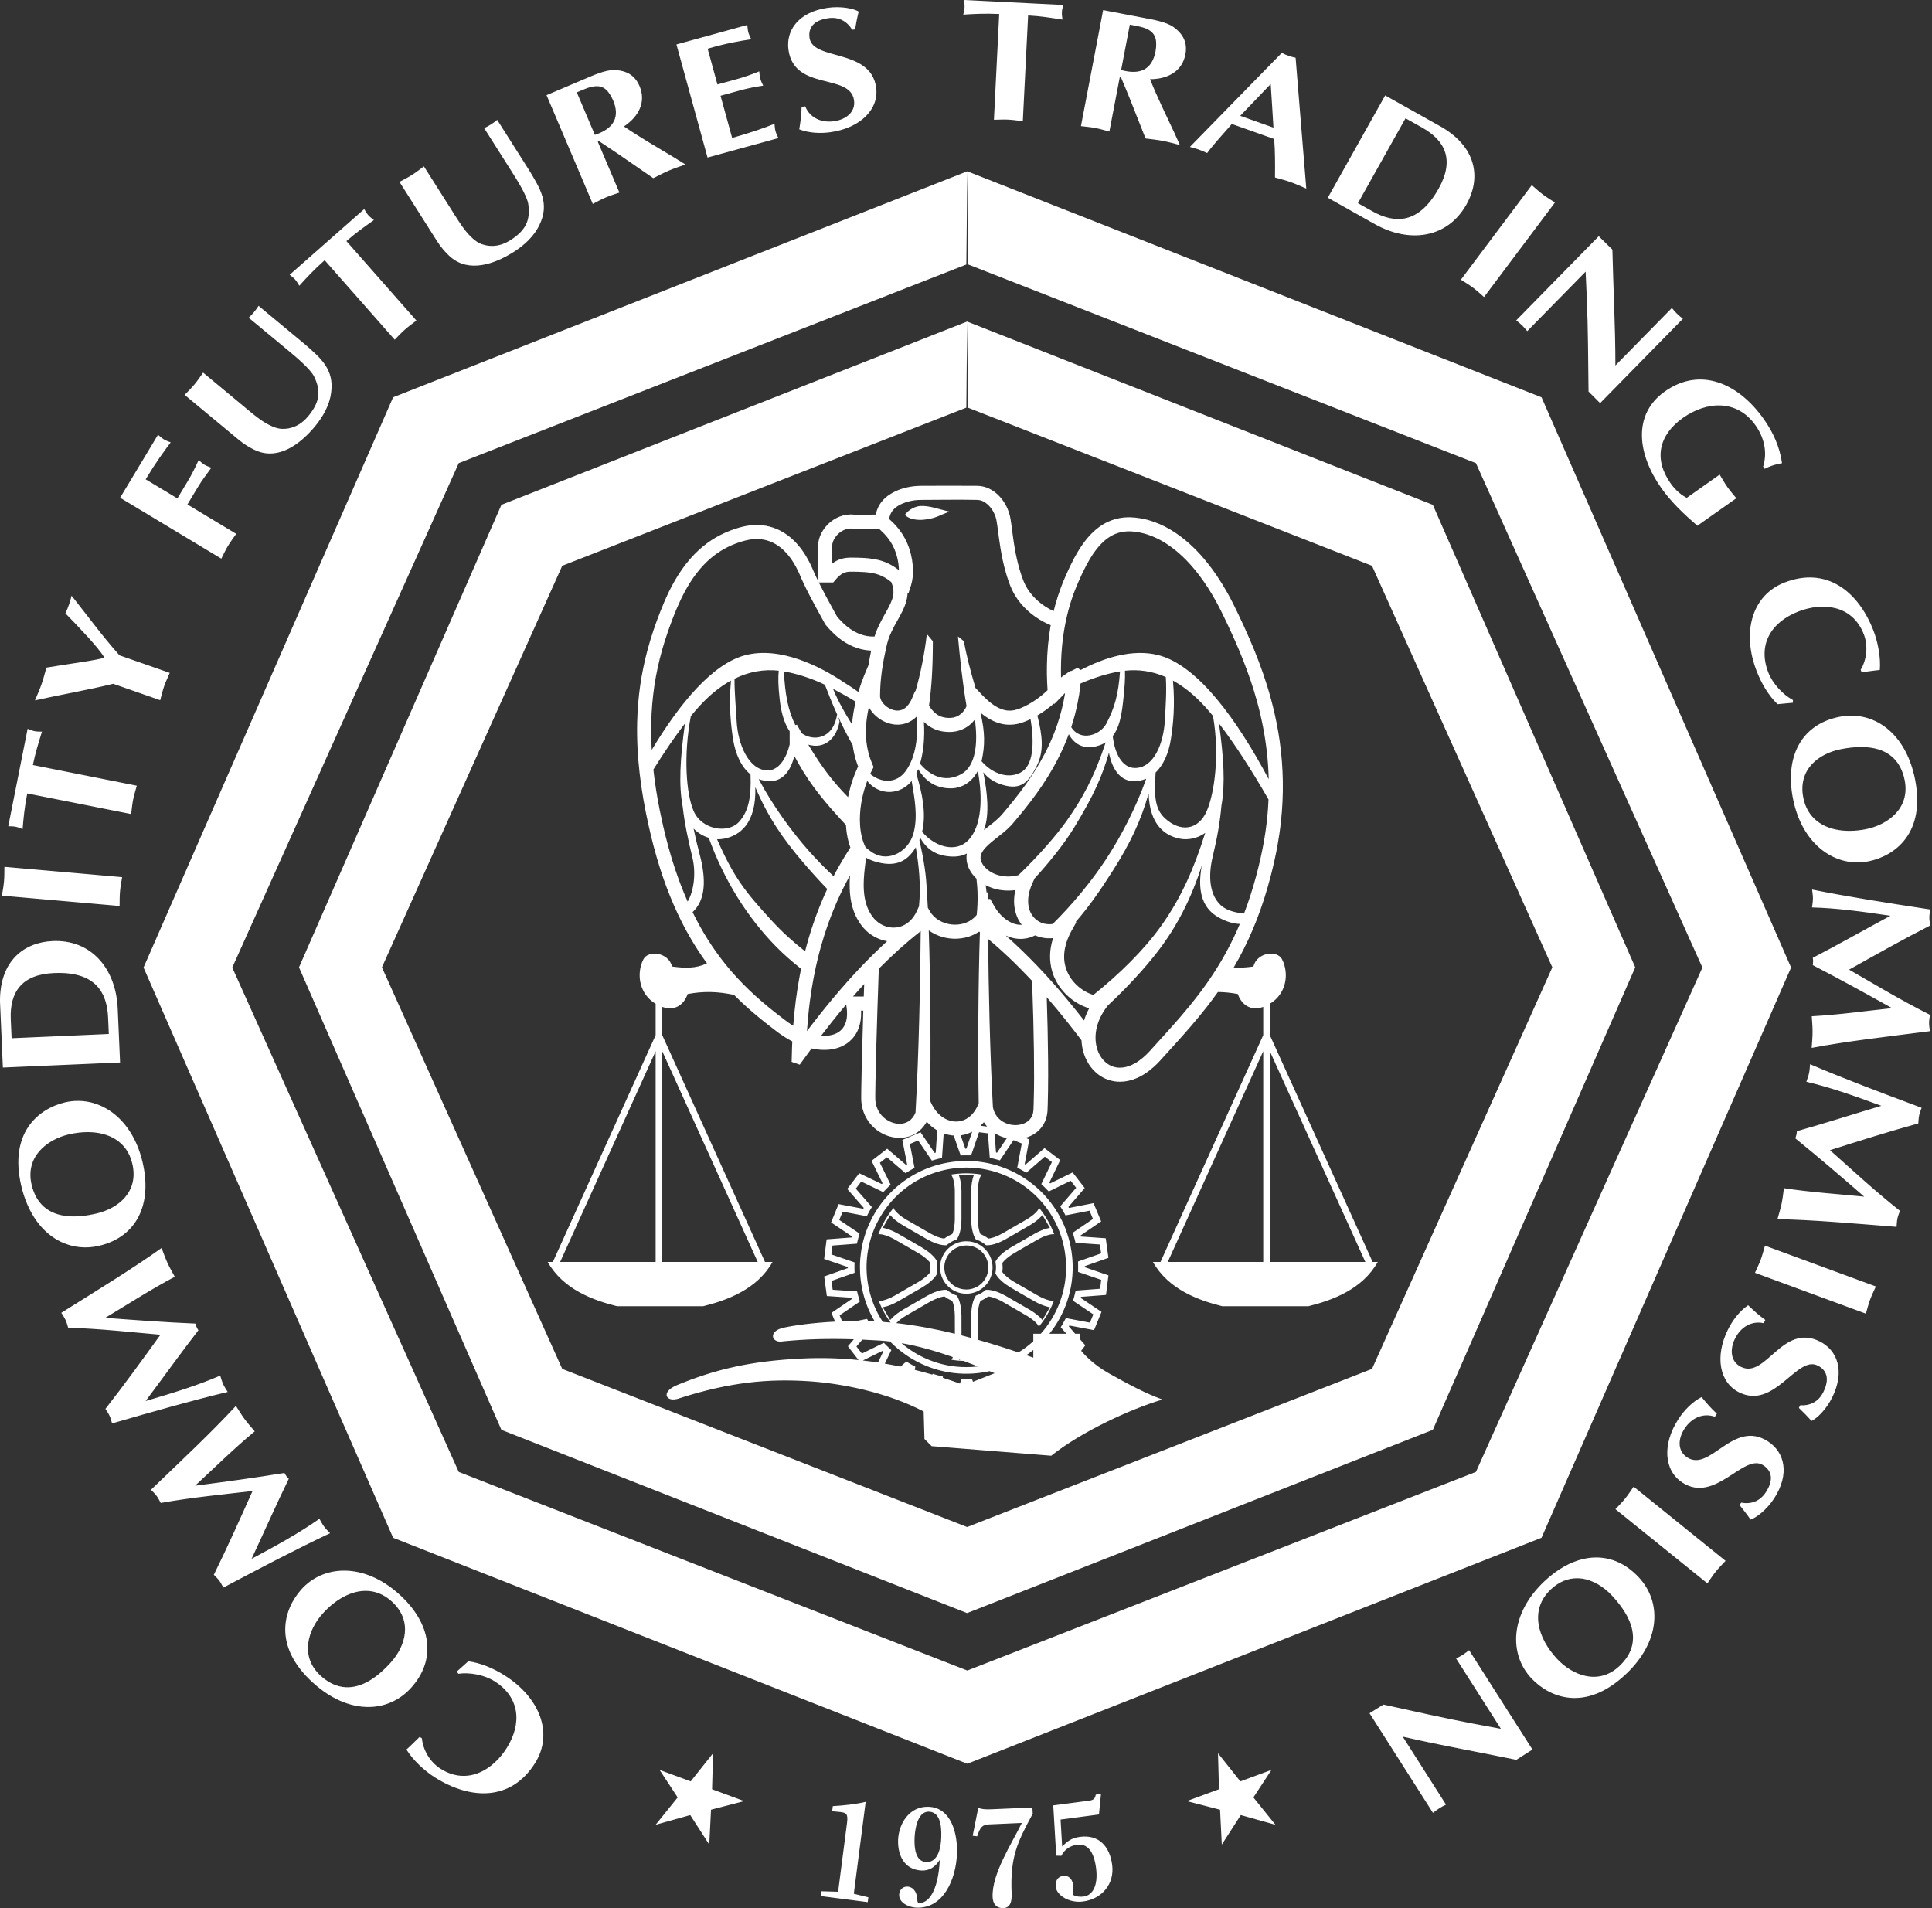 <?xml version="1.0" encoding="UTF-8" standalone="no"?>
<svg width="81px" height="80px" viewBox="0 0 81 80" version="1.1" xmlns="http://www.w3.org/2000/svg" xmlns:xlink="http://www.w3.org/1999/xlink" xmlns:sketch="http://www.bohemiancoding.com/sketch/ns">
    <rect x="0" y="0" width="81" height="80" fill="#333333" stroke="none"/>
    <!-- Generator: Sketch 3.5.2 (25235) - http://www.bohemiancoding.com/sketch -->
    <title>cftc-logo</title>
    <desc>Created with Sketch.</desc>
    <defs></defs>
    <g id="Concept-1" stroke="none" stroke-width="1" fill="none" fill-rule="evenodd" sketch:type="MSPage">
        <g id="Homepage-Navigation(Desktop)" sketch:type="MSArtboardGroup" transform="translate(-151, -10)" fill="#FFFFFF">
            <g id="Header" sketch:type="MSLayerGroup">
                <path d="M194.284,85.782 L194.297,86.043 C193.65,87.248 193.345,87.856 193.413,89.39 C193.429,89.745 193.346,89.987 193.073,89.999 C192.765,90.012 192.629,89.815 192.616,89.541 C192.573,88.565 193.435,87.269 193.841,86.43 L192.469,86.491 C192.19,86.504 192.096,86.595 191.968,86.991 L191.78,86.97 L192.014,85.795 C192.138,85.853 192.314,85.869 192.575,85.857 L194.284,85.782 Z M188.86,88.004 C188.703,87.765 188.641,87.45 188.654,87.132 C188.681,86.476 189.114,85.719 189.939,85.753 C190.881,85.793 191.156,86.875 191.121,87.735 C191.077,88.793 190.554,90.029 189.42,89.982 C189.1,89.969 188.683,89.777 188.698,89.433 C188.706,89.242 188.846,89.091 189.044,89.099 C189.235,89.107 189.439,89.255 189.458,89.64 C189.464,89.763 189.481,89.781 189.551,89.783 C189.888,89.798 190.331,89.362 190.4,87.996 L190.388,87.996 C190.208,88.274 189.968,88.439 189.642,88.425 C189.273,88.409 189.019,88.246 188.861,88.007 L188.86,88.004 Z M185.418,89.497 L185.444,89.295 L186.139,89.315 L186.514,86.413 C186.561,86.044 186.473,86.003 186.23,85.972 C186.15,85.962 186.005,85.948 185.889,85.94 L185.916,85.726 C186.371,85.696 186.846,85.653 187.294,85.546 L186.797,89.399 L187.406,89.548 L187.38,89.751 L185.418,89.497 Z M195.158,85.694 L196.657,85.497 C196.854,85.471 196.909,85.411 196.94,85.243 L197.159,85.214 L197.074,86.075 L195.465,86.288 L195.531,87.417 C195.801,87.147 195.97,87.054 196.282,87.013 C197.066,86.909 197.525,87.406 197.628,88.19 C197.731,88.975 197.212,89.618 196.404,89.724 C195.84,89.799 195.309,89.475 195.263,89.117 C195.233,88.893 195.328,88.681 195.571,88.649 C195.813,88.617 195.959,88.797 195.989,89.022 C196.007,89.16 195.974,89.312 195.973,89.441 C196.095,89.507 196.239,89.541 196.441,89.514 C196.816,89.464 197.047,89.042 196.953,88.321 C196.861,87.629 196.6,87.288 196.156,87.346 C195.85,87.386 195.625,87.551 195.495,87.809 L195.283,87.802 L195.158,85.694 Z M189.929,85.957 C189.452,85.959 189.357,86.741 189.344,87.062 C189.335,87.275 189.347,87.471 189.388,87.633 L189.389,87.637 C189.454,87.893 189.594,88.062 189.843,88.073 C190.093,88.082 190.427,87.899 190.462,87.05 C190.489,86.411 190.356,85.975 189.949,85.958 C189.942,85.957 189.936,85.957 189.93,85.957 L189.929,85.957 Z M203.002,84.687 L204.307,84.206 L203.549,85.36 L204.474,86.507 L203.021,86.1 L202.224,87.337 L202.151,85.875 L200.758,85.514 L202.107,85.017 L202.065,83.507 L203.002,84.687 Z M180.854,85.017 L182.202,85.514 L180.81,85.875 L180.736,87.337 L179.939,86.1 L178.488,86.507 L179.412,85.36 L178.653,84.206 L179.958,84.687 L180.896,83.507 L180.854,85.017 Z M215.248,83.353 L214.573,83.784 C213.002,83.457 211.396,83.178 209.81,82.811 L211.625,85.662 C211.529,85.706 211.43,85.76 211.342,85.817 C211.253,85.874 211.161,85.941 211.079,86.009 L208.418,81.83 L209.002,81.467 C210.294,81.749 211.507,82.029 212.741,82.262 L213.926,82.483 L212.048,79.535 C212.14,79.485 212.244,79.435 212.332,79.379 C212.421,79.323 212.508,79.249 212.593,79.187 L215.248,83.353 Z M170.152,80.083 L170.633,79.652 C171.163,79.721 171.695,79.953 172.154,80.242 C173.618,81.163 174.22,82.666 173.433,83.92 C172.43,85.516 170.74,85.468 169.248,84.53 C168.796,84.246 168.314,83.797 168.04,83.353 C168.232,83.183 168.404,83.001 168.594,82.822 L168.689,82.882 C168.735,83.371 169.027,83.879 169.472,84.159 C170.608,84.873 171.678,84.19 172.243,83.291 C172.9,82.246 172.786,81.151 171.731,80.488 C171.307,80.221 170.691,80.107 170.218,80.175 L170.152,80.083 Z M191.597,21.09 L212.879,29.418 L222.374,50.566 L212.879,71.712 L191.556,80.04 L170.233,71.712 L160.738,50.566 L170.233,29.418 L191.514,21.09 L191.555,17.182 L167.482,26.657 L157.018,50.565 L167.482,74.473 L191.555,83.948 L215.629,74.473 L226.092,50.565 L215.629,26.657 L191.555,17.182 L191.597,21.09 Z M165.43,75.851 C166.173,75.852 166.99,76.165 167.744,76.849 C169.069,78.049 169.332,79.552 168.232,80.769 C167.812,81.23 167.264,81.506 166.655,81.559 L166.652,81.559 C165.861,81.627 164.968,81.318 164.125,80.554 C162.417,79.006 162.888,77.474 163.633,76.64 C164.089,76.131 164.724,75.851 165.426,75.851 L165.43,75.851 Z M217.93,75.299 C218.565,75.301 219.176,75.567 219.7,76.125 C220.683,77.173 220.624,78.823 219.156,80.202 C217.475,81.78 215.986,81.187 215.214,80.377 C214.244,79.356 214.308,77.651 215.753,76.294 C216.279,75.799 216.841,75.482 217.398,75.358 L217.403,75.357 C217.578,75.318 217.752,75.299 217.925,75.299 L217.93,75.299 Z M166.328,76.699 C165.688,76.7 165.042,77.085 164.536,77.644 C163.911,78.333 163.553,79.451 164.452,80.266 C165.015,80.775 165.657,80.89 166.349,80.542 L166.353,80.54 C166.685,80.372 167.026,80.098 167.377,79.71 C168.007,79.016 168.322,77.956 167.423,77.142 C167.082,76.832 166.708,76.699 166.331,76.699 L166.328,76.699 Z M217.11,76.171 C216.746,76.172 216.371,76.307 216.02,76.637 C215.112,77.49 215.466,78.683 216.286,79.557 C216.924,80.236 218.01,80.683 218.894,79.852 C219.715,79.084 219.684,78.07 218.577,76.891 C218.24,76.532 217.796,76.252 217.324,76.185 L217.319,76.185 C217.251,76.176 217.182,76.171 217.113,76.171 L217.11,76.171 Z M191.58,27.092 L208.522,33.722 L216.082,50.557 L208.522,67.392 L191.547,74.022 L174.572,67.392 L167.013,50.557 L174.572,33.722 L191.514,27.092 L191.547,23.482 L172.022,31.166 L163.536,50.557 L172.022,69.948 L191.547,77.631 L211.072,69.948 L219.558,50.557 L211.072,31.166 L191.547,23.482 L191.58,27.092 Z M157.739,73.013 C157.683,72.913 157.634,72.809 157.566,72.718 C157.499,72.627 157.409,72.542 157.33,72.46 C158.743,71.104 159.899,70.018 160.891,68.944 C161.014,69.135 161.126,69.323 161.261,69.505 C161.396,69.687 161.534,69.836 161.68,70.01 C160.795,70.744 160.002,71.531 159.18,72.29 C160.434,72.127 161.683,71.959 162.925,71.755 C162.976,71.848 163.028,71.931 163.107,72.001 C162.614,73.01 162.093,74.189 161.547,75.357 C162.68,74.752 163.564,74.258 164.391,73.678 C164.457,73.791 164.512,73.901 164.589,74.005 C164.665,74.11 164.75,74.187 164.839,74.282 C163.498,74.912 161.997,75.698 160.364,76.563 C160.308,76.464 160.263,76.366 160.196,76.274 C160.128,76.184 160.044,76.106 159.965,76.024 C160.53,74.881 161.057,73.698 161.589,72.512 C160.418,72.652 159.097,72.772 157.739,73.013 L157.739,73.013 Z M223.346,75.441 C223.208,75.589 223.063,75.733 222.937,75.889 C222.81,76.047 222.7,76.218 222.584,76.385 L218.728,73.275 C218.866,73.127 219.009,72.984 219.137,72.826 C219.265,72.669 219.374,72.498 219.491,72.33 L223.346,75.441 Z M224,73.001 C224.409,73.075 224.782,72.951 225.034,72.565 C225.382,72.03 225.271,71.657 224.925,71.433 C224.108,70.901 222.919,73.059 221.533,72.158 C220.758,71.653 220.686,70.546 221.37,69.495 C221.611,69.122 221.951,68.774 222.34,68.573 C222.542,68.82 222.746,69.06 222.981,69.27 L222.897,69.398 C222.414,69.229 221.927,69.433 221.623,69.901 C221.349,70.321 221.319,70.832 221.737,71.104 C222.704,71.734 223.668,69.486 225.127,70.435 C225.823,70.888 226.049,71.798 225.379,72.828 C225.061,73.315 224.616,73.643 224.392,73.71 C224.251,73.503 224.095,73.305 223.934,73.103 L224,73.001 Z M187.706,31.575 C187.713,31.553 187.72,31.531 187.727,31.509 C187.757,31.421 187.786,31.331 187.828,31.248 C187.847,31.21 187.868,31.173 187.891,31.137 C188.024,30.93 188.219,30.77 188.434,30.653 C188.586,30.57 188.748,30.508 188.915,30.463 C189.077,30.419 189.245,30.39 189.413,30.378 C189.467,30.374 189.521,30.371 189.576,30.37 C190.378,30.365 191.18,30.364 191.983,30.37 C192.063,30.372 192.143,30.381 192.221,30.4 C192.27,30.411 192.319,30.426 192.366,30.443 C192.652,30.549 192.891,30.76 193.063,31.009 C193.094,31.053 193.122,31.099 193.149,31.146 C193.186,31.211 193.219,31.278 193.248,31.348 C193.29,31.447 193.323,31.549 193.346,31.653 C193.357,31.702 193.365,31.752 193.373,31.802 C193.385,31.875 193.395,31.949 193.406,32.022 C193.425,32.166 193.443,32.311 193.463,32.455 C193.487,32.634 193.513,32.813 193.544,32.991 C193.595,33.281 193.658,33.569 193.74,33.852 C193.772,33.963 193.806,34.072 193.844,34.18 C193.866,34.242 193.888,34.304 193.913,34.364 C193.936,34.42 193.961,34.476 193.989,34.53 C194.207,34.953 194.566,35.293 194.979,35.523 C195.043,35.559 195.109,35.592 195.175,35.622 C195.196,35.537 195.218,35.452 195.241,35.368 C195.314,35.104 195.399,34.843 195.496,34.587 C195.559,34.422 195.628,34.26 195.699,34.099 C195.804,33.861 195.915,33.627 196.037,33.397 C196.083,33.312 196.131,33.228 196.18,33.145 C196.219,33.08 196.258,33.017 196.299,32.955 C196.549,32.573 196.859,32.218 197.254,31.982 C197.317,31.945 197.382,31.91 197.448,31.879 C197.545,31.835 197.644,31.797 197.747,31.768 C197.863,31.735 197.982,31.712 198.103,31.699 C198.159,31.694 198.216,31.69 198.273,31.689 C198.308,31.688 198.343,31.688 198.378,31.688 C198.531,31.692 198.684,31.708 198.835,31.735 C198.942,31.754 199.049,31.778 199.154,31.808 C199.789,31.987 200.361,32.345 200.851,32.781 C200.921,32.844 200.99,32.908 201.057,32.974 C201.151,33.065 201.241,33.159 201.329,33.256 C201.432,33.37 201.532,33.488 201.628,33.609 C201.765,33.78 201.894,33.957 202.017,34.139 C202.172,34.368 202.317,34.604 202.452,34.844 C202.535,34.991 202.614,35.14 202.691,35.291 C202.76,35.427 202.826,35.565 202.892,35.703 C203.061,36.055 203.225,36.409 203.38,36.767 C203.661,37.413 203.913,38.071 204.122,38.743 C204.36,39.51 204.542,40.295 204.654,41.091 C204.731,41.642 204.774,42.198 204.783,42.755 C204.792,43.32 204.765,43.886 204.704,44.448 C204.667,44.79 204.617,45.13 204.556,45.468 C204.517,45.678 204.474,45.887 204.428,46.096 C204.383,46.297 204.335,46.498 204.283,46.699 C204.119,47.337 203.921,47.968 203.681,48.582 C203.47,49.122 203.227,49.651 202.951,50.161 C202.878,50.296 202.803,50.43 202.725,50.562 C202.987,50.586 203.257,50.562 203.549,50.523 C203.699,49.922 204.552,49.821 204.752,50.223 C205.07,50.857 204.905,51.685 204.251,52.077 C204.247,52.08 204.243,52.082 204.239,52.084 L204.239,53.401 L208.548,62.909 L208.764,62.909 C208.113,64.063 206.859,64.514 205.856,64.765 L202.245,64.765 C201.242,64.514 199.988,64.063 199.337,62.909 L199.654,62.909 L203.962,53.401 L203.962,52.216 C203.382,52.419 203.027,52.066 202.897,51.676 C202.61,51.622 202.336,51.594 202.061,51.592 C201.906,51.811 201.745,52.025 201.58,52.237 C201.139,52.8 200.664,53.337 200.183,53.867 C200,54.069 199.816,54.272 199.632,54.474 C199.609,54.499 199.585,54.525 199.562,54.549 C199.5,54.613 199.437,54.674 199.371,54.733 C199.142,54.938 198.884,55.114 198.597,55.227 C198.398,55.305 198.187,55.352 197.973,55.354 C197.791,55.357 197.61,55.327 197.439,55.264 C197.295,55.212 197.159,55.136 197.037,55.043 C196.927,54.958 196.829,54.859 196.744,54.75 C196.666,54.651 196.6,54.543 196.545,54.43 C196.421,54.176 196.355,53.897 196.342,53.616 C196.162,53.378 195.98,53.142 195.795,52.908 C195.5,52.535 195.197,52.168 194.885,51.809 C194.914,52.685 194.934,53.561 194.942,54.437 C194.945,54.874 194.946,55.311 194.939,55.748 C194.937,55.934 194.933,56.119 194.927,56.305 C194.924,56.395 194.921,56.484 194.917,56.573 C194.915,56.592 194.914,56.61 194.912,56.629 C194.898,56.77 194.864,56.908 194.804,57.037 C194.767,57.118 194.721,57.194 194.666,57.265 C194.627,57.316 194.582,57.364 194.535,57.408 C194.496,57.444 194.454,57.478 194.411,57.508 C194.283,57.599 194.141,57.664 193.991,57.706 L194.154,57.772 C194.089,58.117 194.024,58.462 193.96,58.806 L193.977,58.816 L193.998,58.827 L194.791,58.137 L195.45,58.638 L194.995,59.584 L195.011,59.6 L195.029,59.617 L195.971,59.156 L196.477,59.811 L195.794,60.605 L195.805,60.625 L195.818,60.646 L196.846,60.444 L197.167,61.209 L196.301,61.8 L196.307,61.822 L196.313,61.844 L197.358,61.916 L197.471,62.737 L196.478,63.086 L196.479,63.108 L196.479,63.129 L197.472,63.471 L197.369,64.292 L196.321,64.372 L196.316,64.394 L196.31,64.417 L197.181,65.002 L196.867,65.768 L195.834,65.574 L195.825,65.591 L195.812,65.614 L196.079,65.919 L196.278,65.919 L196.278,66.147 L196.502,66.404 L196.328,66.633 C196.458,66.791 196.843,67.214 197.481,67.573 C198.283,68.024 199.035,68.426 199.738,68.677 C198.384,69.077 196.328,70.031 195.074,71.033 L190.06,70.632 L189.759,70.331 L189.725,69.178 C188.187,68.375 186.283,67.996 184.878,67.908 C183.273,67.808 181.652,67.924 179.479,68.626 C178.927,68.826 178.673,68.367 179.378,68.075 C180.973,67.415 182.471,67.055 184.677,66.955 C185.445,66.92 186.217,66.941 186.995,67.021 L186.549,66.443 L186.799,66.151 C185.682,66.115 184.742,66.146 183.841,66.236 C183.34,66.337 183.189,65.814 183.841,65.668 C184.286,65.568 185.081,65.458 186.012,65.411 L185.859,65.045 L186.728,64.452 L186.722,64.432 L186.715,64.409 L185.666,64.337 L185.555,63.517 L186.547,63.168 L186.547,63.146 L186.547,63.124 L185.552,62.783 L185.657,61.962 L186.705,61.882 L186.71,61.861 L186.716,61.838 L185.844,61.252 L186.158,60.485 L187.192,60.68 L187.201,60.663 L187.213,60.641 L186.522,59.849 L187.024,59.19 L187.97,59.644 L187.986,59.628 L188.003,59.612 L187.541,58.67 L188.197,58.162 L188.992,58.846 L189.012,58.834 L189.032,58.822 L188.831,57.793 L189.595,57.473 L190.186,58.339 L190.208,58.332 L190.231,58.326 L190.294,57.394 C190.289,57.391 190.283,57.388 190.277,57.384 C190.119,57.29 189.976,57.169 189.853,57.031 C189.843,57.049 189.833,57.067 189.822,57.085 C189.796,57.128 189.768,57.169 189.737,57.209 C189.675,57.291 189.603,57.365 189.523,57.43 C189.428,57.506 189.322,57.567 189.209,57.613 C189.105,57.655 188.996,57.682 188.884,57.696 C188.785,57.708 188.685,57.71 188.585,57.701 C188.183,57.666 187.802,57.467 187.533,57.169 C187.394,57.016 187.285,56.836 187.213,56.642 C187.158,56.495 187.125,56.34 187.112,56.183 C187.106,56.105 187.106,56.027 187.107,55.948 C187.107,55.842 187.108,55.736 187.11,55.629 C187.115,55.243 187.124,54.857 187.134,54.47 C187.151,53.771 187.172,53.072 187.194,52.372 L187.1,52.372 C187.101,52.397 187.102,52.423 187.103,52.448 C187.106,52.647 187.084,52.846 187.024,53.037 C186.978,53.181 186.911,53.319 186.822,53.441 C186.763,53.522 186.696,53.595 186.62,53.66 C186.564,53.709 186.503,53.753 186.438,53.792 C186.394,53.819 186.348,53.843 186.301,53.865 C185.977,54.015 185.609,54.043 185.258,53.998 C185.194,53.99 185.129,53.979 185.066,53.966 C185.052,53.964 185.039,53.961 185.025,53.958 C184.859,54.183 184.694,54.41 184.529,54.637 L184.19,54.521 C184.195,54.315 184.199,54.109 184.207,53.903 C184.21,53.823 184.213,53.742 184.217,53.662 C184.185,53.646 184.153,53.629 184.122,53.612 C183.959,53.522 183.803,53.421 183.653,53.312 C183.61,53.28 183.567,53.247 183.524,53.215 C183.322,53.062 183.122,52.907 182.926,52.747 C182.637,52.513 182.356,52.27 182.085,52.015 C181.98,51.916 181.876,51.815 181.774,51.712 C181.082,51.565 180.49,51.553 179.829,51.676 C179.7,52.066 179.345,52.419 178.765,52.216 L178.765,53.401 L183.073,62.909 L183.39,62.909 C182.738,64.063 181.484,64.514 180.482,64.765 L176.87,64.765 C175.868,64.514 174.614,64.063 173.962,62.909 L174.179,62.909 L178.488,53.401 L178.488,52.085 C178.484,52.082 178.479,52.08 178.475,52.077 C177.821,51.685 177.657,50.857 177.974,50.223 C178.175,49.821 179.027,49.922 179.178,50.523 C179.711,50.594 180.169,50.615 180.641,50.388 C180.619,50.359 180.598,50.329 180.576,50.3 C180.363,50.003 180.164,49.697 179.979,49.382 C179.427,48.445 179.002,47.438 178.672,46.403 C178.481,45.804 178.323,45.195 178.187,44.582 C177.872,43.166 177.678,41.716 177.714,40.264 C177.727,39.75 177.769,39.237 177.842,38.728 C177.914,38.235 178.015,37.747 178.143,37.266 C178.293,36.706 178.48,36.157 178.693,35.618 C178.801,35.344 178.916,35.073 179.045,34.809 C179.363,34.16 179.768,33.543 180.305,33.054 C180.519,32.859 180.753,32.685 181.003,32.539 C181.263,32.388 181.538,32.266 181.823,32.173 C181.939,32.135 182.056,32.101 182.175,32.074 C182.279,32.05 182.384,32.033 182.491,32.022 C182.697,32.002 182.906,32.007 183.11,32.044 C183.323,32.082 183.53,32.153 183.721,32.253 C183.922,32.357 184.105,32.492 184.268,32.649 C184.539,32.908 184.754,33.222 184.927,33.555 C184.972,33.643 185.015,33.732 185.054,33.822 C185.076,33.872 185.097,33.921 185.118,33.971 C185.137,34.016 185.137,34.016 185.158,34.061 C185.204,34.163 185.252,34.264 185.301,34.364 C185.3,34.141 185.297,33.305 185.301,32.856 C185.303,32.814 185.306,32.773 185.312,32.731 C185.338,32.555 185.409,32.386 185.505,32.236 C185.693,31.944 185.985,31.715 186.321,31.62 C186.423,31.59 186.529,31.575 186.636,31.571 C186.655,31.57 186.674,31.57 186.694,31.57 C186.757,31.572 186.821,31.578 186.884,31.582 C186.916,31.583 186.947,31.585 186.979,31.586 C187.041,31.588 187.104,31.589 187.167,31.588 C187.316,31.585 187.465,31.579 187.614,31.576 C187.645,31.576 187.675,31.575 187.706,31.575 L187.706,31.575 Z M153.857,65.665 C153.823,65.556 153.795,65.444 153.747,65.341 C153.7,65.238 153.63,65.137 153.57,65.041 C155.23,64 156.583,63.174 157.774,62.325 C157.855,62.536 157.927,62.743 158.021,62.949 C158.116,63.156 158.22,63.329 158.328,63.53 C157.311,64.067 156.375,64.676 155.415,65.251 C156.675,65.348 157.933,65.439 159.19,65.492 C159.22,65.594 159.255,65.685 159.318,65.772 C158.629,66.658 157.878,67.707 157.105,68.739 C158.337,68.377 159.303,68.075 160.232,67.675 C160.273,67.798 160.304,67.917 160.358,68.036 C160.411,68.153 160.479,68.247 160.546,68.359 C159.105,68.701 157.475,69.165 155.7,69.678 C155.666,69.569 155.642,69.464 155.595,69.362 C155.547,69.259 155.481,69.165 155.42,69.068 C156.207,68.065 156.964,67.015 157.727,65.96 C156.553,65.859 155.235,65.708 153.857,65.665 L153.857,65.665 Z M226.473,68.918 C226.888,68.942 227.244,68.774 227.447,68.36 C227.728,67.786 227.572,67.431 227.203,67.25 C226.328,66.821 225.406,69.107 223.922,68.38 C223.091,67.973 222.887,66.883 223.439,65.757 C223.636,65.357 223.929,64.97 224.291,64.724 C224.521,64.945 224.755,65.158 225.011,65.339 L224.944,65.476 C224.442,65.366 223.985,65.628 223.738,66.129 C223.518,66.579 223.549,67.09 223.996,67.309 C225.034,67.818 225.72,65.469 227.282,66.235 C228.029,66.6 228.363,67.476 227.821,68.579 C227.565,69.102 227.163,69.482 226.947,69.574 C226.783,69.385 226.605,69.208 226.419,69.028 L226.473,68.918 Z M187.154,66.165 L186.907,66.453 L187.136,66.749 L188.057,66.299 C188.094,66.337 188.131,66.375 188.168,66.412 C188.196,66.439 188.224,66.466 188.252,66.493 L188.273,66.513 L188.37,66.602 L188.097,67.171 C188.316,67.208 188.534,67.25 188.754,67.296 L188.998,67.084 C189.043,67.111 189.089,67.139 189.134,67.166 C189.168,67.185 189.202,67.204 189.235,67.223 L189.261,67.237 L189.377,67.299 L189.352,67.433 C189.596,67.493 189.841,67.559 190.086,67.631 L190.108,67.598 C190.169,67.617 190.23,67.635 190.291,67.653 C190.319,67.66 190.346,67.668 190.374,67.675 L190.401,67.682 L190.529,67.712 L190.533,67.767 C190.77,67.842 191.007,67.922 191.245,68.008 L191.313,67.809 C191.407,67.811 191.5,67.815 191.594,67.816 L191.622,67.816 L191.751,67.815 L191.792,67.932 L192.701,67.573 C192.63,67.544 192.56,67.515 192.49,67.487 C192.008,67.594 191.508,67.623 191.017,67.568 C190.477,67.508 189.95,67.348 189.468,67.098 C189.041,66.877 188.651,66.588 188.316,66.244 C188.162,66.226 188.008,66.212 187.853,66.202 C187.612,66.187 187.379,66.175 187.154,66.165 L187.154,66.165 Z M188.796,66.313 C189.137,66.604 189.524,66.841 189.939,67.01 C190.438,67.214 190.977,67.319 191.517,67.317 C191.678,67.317 191.839,67.308 191.999,67.289 C191.797,67.209 191.598,67.132 191.401,67.058 C191.229,67.054 191.059,67.038 190.893,67.011 C190.909,66.988 190.922,66.962 190.933,66.936 C190.939,66.922 190.944,66.909 190.949,66.895 C190.221,66.64 189.511,66.436 188.796,66.313 L188.796,66.313 Z M187.174,67.04 C187.386,67.064 187.598,67.092 187.811,67.125 L188.031,66.666 L188.017,66.652 L188,66.636 L187.174,67.04 Z M191.211,66.988 C191.208,66.994 191.206,67 191.204,67.006 L191.203,67.008 L191.264,67.008 C191.246,67.001 191.228,66.995 191.211,66.988 L191.211,66.988 Z M194.322,66.599 C194.228,66.675 194.13,66.748 194.03,66.817 C194.128,66.851 194.225,66.886 194.322,66.921 L194.322,66.599 Z M194.634,65.919 C194.981,65.531 195.254,65.078 195.435,64.591 C195.601,64.146 195.689,63.674 195.696,63.199 C195.702,62.733 195.631,62.266 195.485,61.823 C195.354,61.425 195.163,61.048 194.919,60.707 C194.661,60.345 194.345,60.025 193.987,59.762 C193.634,59.504 193.242,59.301 192.828,59.164 C192.553,59.073 192.268,59.01 191.98,58.978 C191.833,58.962 191.685,58.954 191.537,58.953 C191.52,58.953 191.502,58.953 191.485,58.953 C191.306,58.955 191.129,58.967 190.952,58.991 C190.544,59.047 190.143,59.162 189.768,59.334 C189.3,59.549 188.872,59.851 188.513,60.222 C188.164,60.582 187.879,61.006 187.678,61.467 C187.505,61.864 187.394,62.289 187.351,62.72 C187.311,63.125 187.331,63.536 187.409,63.935 C187.488,64.345 187.629,64.742 187.826,65.11 C187.883,65.217 187.945,65.321 188.012,65.422 C188.121,65.43 188.229,65.439 188.338,65.449 C188.135,65.171 187.967,64.866 187.841,64.54 C187.874,64.543 187.907,64.541 187.939,64.537 C187.983,64.532 188.027,64.522 188.07,64.51 C188.222,64.468 188.364,64.402 188.502,64.326 C188.843,64.132 189.184,63.936 189.523,63.737 C189.626,63.675 189.725,63.607 189.817,63.53 C189.887,63.471 189.952,63.406 190.005,63.331 C190.002,63.309 190,63.287 189.998,63.265 C189.993,63.213 189.991,63.161 189.992,63.11 C189.994,63.06 189.998,63.01 190.004,62.961 L190.005,62.955 C189.952,62.88 189.886,62.816 189.816,62.757 C189.725,62.679 189.626,62.612 189.523,62.55 C189.184,62.351 188.844,62.155 188.502,61.961 C188.358,61.881 188.207,61.811 188.047,61.771 C188.002,61.76 187.957,61.751 187.911,61.747 C187.883,61.745 187.855,61.745 187.828,61.749 C187.979,61.346 188.194,60.974 188.462,60.645 C188.476,60.681 188.497,60.714 188.52,60.745 C188.547,60.78 188.577,60.814 188.609,60.845 C188.721,60.955 188.849,61.046 188.983,61.127 C189.322,61.326 189.663,61.521 190.005,61.716 C190.108,61.773 190.215,61.825 190.327,61.866 C190.412,61.896 190.501,61.921 190.591,61.929 C190.61,61.916 190.628,61.902 190.647,61.889 C190.698,61.855 190.75,61.823 190.805,61.795 C190.841,61.776 190.878,61.759 190.916,61.742 L190.923,61.739 C190.961,61.656 190.984,61.567 191,61.477 C191.022,61.36 191.03,61.242 191.032,61.123 C191.034,60.73 191.035,60.336 191.032,59.943 C191.029,59.779 191.015,59.613 190.969,59.455 C190.957,59.41 190.941,59.367 190.921,59.325 C190.908,59.297 190.892,59.269 190.871,59.246 C191.022,59.221 191.177,59.205 191.334,59.197 C191.615,59.185 191.89,59.202 192.157,59.246 L192.153,59.25 C192.128,59.28 192.11,59.315 192.094,59.351 C192.077,59.392 192.063,59.435 192.052,59.478 C192.013,59.63 191.999,59.786 191.996,59.943 C191.993,60.336 191.993,60.73 191.996,61.123 C191.997,61.242 192.006,61.36 192.027,61.477 C192.043,61.567 192.066,61.656 192.104,61.739 C192.116,61.744 192.128,61.749 192.14,61.754 C192.181,61.774 192.223,61.794 192.263,61.816 C192.321,61.849 192.377,61.885 192.43,61.925 L192.436,61.929 C192.527,61.921 192.615,61.896 192.701,61.866 C192.812,61.825 192.919,61.773 193.023,61.716 C193.365,61.521 193.705,61.324 194.044,61.126 C194.185,61.041 194.321,60.946 194.436,60.828 C194.468,60.795 194.498,60.76 194.524,60.721 C194.541,60.698 194.555,60.672 194.566,60.645 C194.832,60.973 195.048,61.344 195.199,61.749 C195.193,61.748 195.187,61.747 195.182,61.747 C195.14,61.744 195.099,61.748 195.058,61.754 C195.016,61.761 194.974,61.772 194.933,61.784 C194.79,61.826 194.655,61.889 194.525,61.961 C194.183,62.154 193.843,62.351 193.504,62.55 C193.402,62.612 193.303,62.679 193.212,62.756 C193.142,62.816 193.076,62.88 193.023,62.955 C193.025,62.967 193.026,62.979 193.028,62.99 C193.033,63.046 193.036,63.101 193.036,63.156 C193.035,63.213 193.03,63.269 193.023,63.325 L193.022,63.331 C193.075,63.406 193.141,63.471 193.211,63.53 C193.302,63.607 193.402,63.675 193.504,63.737 C193.834,63.93 194.166,64.119 194.497,64.31 C194.643,64.393 194.795,64.465 194.957,64.51 C195.003,64.523 195.051,64.533 195.098,64.538 C195.127,64.541 195.156,64.543 195.185,64.54 C195.033,64.934 194.82,65.298 194.556,65.619 C194.538,65.583 194.514,65.55 194.489,65.518 C194.462,65.485 194.432,65.454 194.401,65.424 C194.293,65.322 194.171,65.237 194.044,65.161 C193.705,64.963 193.365,64.765 193.023,64.57 C192.918,64.512 192.81,64.46 192.697,64.42 C192.61,64.389 192.52,64.364 192.429,64.356 C192.419,64.364 192.409,64.371 192.399,64.378 C192.359,64.406 192.318,64.434 192.275,64.458 C192.223,64.488 192.169,64.514 192.114,64.538 L192.108,64.541 C192.068,64.624 192.045,64.714 192.028,64.805 C192.006,64.923 191.998,65.043 191.996,65.163 C191.994,65.499 191.993,65.835 191.995,66.171 C192.561,66.33 193.13,66.509 193.697,66.702 C193.92,66.566 194.129,66.409 194.322,66.234 L194.322,65.919 L194.634,65.919 Z M192.4,62.209 L192.341,62.209 C192.318,62.19 192.296,62.172 192.273,62.154 C192.257,62.142 192.24,62.13 192.223,62.118 C192.168,62.08 192.11,62.047 192.049,62.018 C192.003,61.997 191.955,61.979 191.908,61.96 L191.874,61.899 C191.863,61.879 191.853,61.859 191.844,61.838 C191.804,61.747 191.778,61.65 191.759,61.553 C191.731,61.412 191.72,61.269 191.718,61.126 C191.716,60.731 191.716,60.335 191.718,59.939 C191.722,59.717 191.746,59.491 191.823,59.281 L191.824,59.279 L191.203,59.279 C191.211,59.298 191.217,59.317 191.223,59.336 C191.285,59.531 191.306,59.736 191.31,59.939 C191.312,60.335 191.312,60.731 191.31,61.126 C191.307,61.287 191.293,61.448 191.258,61.605 C191.234,61.71 191.2,61.814 191.148,61.909 L191.118,61.96 L191.048,61.988 C191.025,61.998 191.025,61.997 191.001,62.008 C190.967,62.024 190.933,62.04 190.9,62.059 C190.845,62.089 190.794,62.124 190.745,62.162 L190.735,62.169 L190.687,62.209 C190.663,62.209 190.639,62.209 190.616,62.209 C190.593,62.208 190.571,62.207 190.548,62.204 C190.449,62.194 190.352,62.168 190.258,62.136 C190.123,62.089 189.994,62.027 189.869,61.958 C189.535,61.768 189.204,61.575 188.872,61.383 C188.752,61.313 188.637,61.236 188.53,61.148 C188.456,61.086 188.386,61.019 188.324,60.945 L188.322,60.942 L188.012,61.48 C188.032,61.483 188.051,61.487 188.071,61.491 C188.271,61.536 188.459,61.62 188.637,61.718 C188.981,61.914 189.324,62.111 189.665,62.312 C189.789,62.386 189.907,62.468 190.016,62.562 C190.091,62.628 190.162,62.699 190.221,62.78 C190.234,62.799 190.247,62.817 190.259,62.837 L190.265,62.847 L190.294,62.897 C190.289,62.93 190.284,62.962 190.28,62.995 C190.272,63.06 190.268,63.125 190.271,63.19 C190.274,63.256 190.284,63.322 190.295,63.388 C190.283,63.408 190.272,63.429 190.26,63.449 C190.248,63.468 190.235,63.487 190.222,63.505 C190.163,63.586 190.092,63.658 190.017,63.724 C189.908,63.819 189.789,63.901 189.665,63.975 C189.334,64.17 189.001,64.359 188.668,64.551 C188.557,64.614 188.443,64.671 188.324,64.718 C188.224,64.757 188.121,64.788 188.015,64.807 L188.012,64.807 L188.322,65.345 C188.335,65.329 188.348,65.314 188.362,65.299 C188.5,65.148 188.667,65.028 188.841,64.922 C189.183,64.722 189.525,64.524 189.869,64.328 C189.996,64.258 190.127,64.196 190.264,64.149 C190.359,64.117 190.457,64.091 190.557,64.081 C190.579,64.079 190.602,64.078 190.624,64.077 L190.636,64.077 L190.694,64.078 C190.713,64.093 190.732,64.108 190.751,64.123 C190.796,64.158 190.843,64.189 190.892,64.217 C190.941,64.246 190.993,64.27 191.045,64.292 L191.114,64.319 C191.128,64.342 191.142,64.365 191.155,64.388 C191.168,64.412 191.179,64.437 191.19,64.462 C191.226,64.547 191.25,64.637 191.268,64.728 C191.296,64.871 191.307,65.015 191.31,65.16 C191.311,65.436 191.312,65.712 191.311,65.987 C191.446,66.022 191.581,66.057 191.717,66.094 C191.716,65.783 191.716,65.471 191.718,65.16 C191.721,65.006 191.733,64.852 191.765,64.702 C191.789,64.59 191.824,64.479 191.879,64.378 L191.885,64.369 L191.914,64.319 L191.983,64.292 C192.036,64.27 192.087,64.246 192.136,64.218 C192.185,64.189 192.231,64.158 192.276,64.123 L192.334,64.078 C192.357,64.078 192.38,64.077 192.403,64.077 L192.425,64.078 C192.449,64.079 192.471,64.081 192.495,64.084 C192.586,64.096 192.677,64.12 192.764,64.149 C192.901,64.196 193.032,64.258 193.159,64.328 C193.502,64.524 193.844,64.723 194.186,64.922 C194.376,65.037 194.561,65.17 194.704,65.343 L194.706,65.345 L195.017,64.807 C194.997,64.804 194.976,64.8 194.956,64.796 C194.757,64.751 194.569,64.667 194.39,64.569 C194.046,64.374 193.703,64.176 193.362,63.975 C193.239,63.901 193.12,63.819 193.011,63.724 C192.936,63.658 192.864,63.586 192.806,63.505 C192.792,63.487 192.78,63.468 192.768,63.449 L192.762,63.439 L192.733,63.388 C192.738,63.355 192.743,63.322 192.748,63.289 C192.756,63.223 192.76,63.158 192.757,63.092 C192.754,63.027 192.744,62.962 192.735,62.897 C192.746,62.877 192.758,62.857 192.769,62.837 C192.781,62.818 192.794,62.799 192.807,62.781 C192.865,62.7 192.936,62.628 193.012,62.562 C193.12,62.468 193.239,62.386 193.362,62.312 C193.693,62.118 194.027,61.928 194.359,61.736 C194.47,61.673 194.584,61.616 194.703,61.569 C194.804,61.53 194.907,61.499 195.013,61.481 L195.017,61.48 L194.706,60.942 C194.693,60.958 194.679,60.973 194.666,60.988 C194.528,61.139 194.36,61.26 194.186,61.365 C193.844,61.564 193.502,61.762 193.159,61.958 C193.019,62.036 192.873,62.104 192.719,62.152 C192.616,62.184 192.509,62.207 192.4,62.209 L192.4,62.209 Z M195.71,65.919 L195.472,65.646 C195.494,65.609 195.517,65.572 195.538,65.535 C195.568,65.483 195.595,65.431 195.624,65.379 L195.687,65.263 L196.696,65.453 L196.838,65.107 L195.987,64.535 C196.002,64.483 196.017,64.432 196.032,64.381 C196.056,64.291 196.077,64.201 196.098,64.111 L197.122,64.033 L197.169,63.66 L196.2,63.327 C196.2,63.254 196.201,63.182 196.201,63.109 C196.201,63.089 196.201,63.07 196.2,63.05 L196.2,63.021 L196.197,62.89 L197.165,62.55 L197.114,62.178 L196.092,62.107 C196.079,62.055 196.067,62.003 196.054,61.951 C196.031,61.861 196.004,61.773 195.978,61.684 L196.823,61.107 L196.678,60.76 L195.672,60.957 C195.647,60.91 195.621,60.863 195.595,60.816 C195.581,60.791 195.566,60.765 195.551,60.74 L195.536,60.715 L195.452,60.577 L196.119,59.801 L195.89,59.505 L194.97,59.955 C194.926,59.909 194.882,59.863 194.837,59.818 C194.81,59.791 194.781,59.763 194.753,59.736 L194.657,59.646 L195.102,58.722 L194.803,58.495 L194.03,59.168 L193.919,59.101 C193.83,59.05 193.74,59.003 193.649,58.955 L193.839,57.944 L193.492,57.802 L192.92,58.651 C192.868,58.637 192.818,58.622 192.766,58.608 C192.738,58.601 192.71,58.593 192.682,58.586 L192.653,58.579 L192.496,58.542 L192.419,57.518 L192.046,57.47 L191.714,58.44 C191.641,58.44 191.568,58.439 191.495,58.439 C191.466,58.439 191.436,58.44 191.407,58.44 L191.276,58.443 L190.984,57.61 C190.956,57.608 190.928,57.606 190.901,57.602 C190.789,57.588 190.679,57.562 190.573,57.524 L190.564,57.525 L190.494,58.547 C190.432,58.562 190.37,58.577 190.309,58.593 C190.28,58.601 190.252,58.608 190.224,58.616 L190.195,58.624 L190.07,58.661 L189.493,57.816 L189.147,57.962 L189.343,58.966 C189.288,58.997 189.232,59.027 189.177,59.059 C189.152,59.074 189.126,59.089 189.101,59.104 L189.076,59.119 L188.964,59.187 L188.187,58.521 L187.89,58.751 L188.34,59.669 C188.295,59.713 188.25,59.757 188.205,59.802 C188.184,59.823 188.163,59.844 188.142,59.866 L188.122,59.887 L188.032,59.982 L187.108,59.538 L186.88,59.837 L187.554,60.609 L187.487,60.72 C187.473,60.745 187.459,60.77 187.445,60.795 C187.41,60.86 187.376,60.925 187.341,60.991 L186.33,60.8 L186.187,61.148 L187.038,61.72 C187.023,61.771 187.008,61.822 186.994,61.873 C186.989,61.892 186.984,61.911 186.979,61.93 C186.961,62.001 186.944,62.072 186.926,62.143 L185.904,62.221 L185.856,62.594 L186.827,62.927 C186.826,62.99 186.825,63.053 186.824,63.116 C186.824,63.145 186.825,63.174 186.825,63.203 L186.825,63.233 L186.829,63.364 L185.861,63.704 L185.911,64.075 L186.934,64.145 C186.947,64.197 186.96,64.248 186.973,64.3 C186.983,64.337 186.994,64.375 187.005,64.412 L187.052,64.567 L186.202,65.147 L186.308,65.398 C186.498,65.392 186.693,65.388 186.891,65.387 L187.351,65.297 C187.37,65.329 187.388,65.361 187.406,65.393 C187.495,65.396 187.584,65.399 187.673,65.403 C187.599,65.279 187.532,65.152 187.471,65.021 C187.273,64.597 187.144,64.141 187.087,63.676 C187.039,63.286 187.043,62.89 187.098,62.501 C187.163,62.045 187.301,61.599 187.503,61.185 C187.733,60.711 188.048,60.28 188.428,59.915 C188.826,59.533 189.294,59.226 189.804,59.015 C190.282,58.817 190.796,58.704 191.313,58.68 C191.756,58.659 192.201,58.705 192.629,58.816 C193.038,58.922 193.431,59.086 193.794,59.302 C194.17,59.526 194.512,59.805 194.807,60.127 C195.136,60.488 195.406,60.902 195.601,61.349 C195.806,61.82 195.928,62.325 195.963,62.838 C196.003,63.422 195.926,64.013 195.738,64.568 C195.602,64.967 195.409,65.346 195.168,65.692 C195.113,65.769 195.056,65.845 194.997,65.919 L195.71,65.919 Z M191.034,65.918 C191.034,65.667 191.033,65.415 191.032,65.163 C191.03,65.043 191.021,64.923 191,64.805 C190.983,64.714 190.96,64.624 190.921,64.541 C190.909,64.536 190.898,64.531 190.887,64.526 C190.841,64.505 190.797,64.483 190.754,64.458 C190.702,64.429 190.652,64.396 190.604,64.36 L190.599,64.356 C190.507,64.364 190.418,64.389 190.332,64.42 C190.218,64.46 190.11,64.512 190.005,64.57 C189.663,64.765 189.322,64.962 188.983,65.161 C188.843,65.246 188.706,65.341 188.592,65.459 C188.587,65.464 188.583,65.469 188.578,65.473 C189.377,65.563 190.2,65.716 191.034,65.918 L191.034,65.918 Z M229.647,63.936 C229.563,64.122 229.473,64.304 229.403,64.494 C229.334,64.684 229.284,64.881 229.228,65.076 L224.578,63.364 C224.661,63.179 224.751,62.997 224.822,62.807 C224.891,62.617 224.941,62.42 224.997,62.226 L229.647,63.936 Z M191.528,62.042 C191.575,62.043 191.622,62.046 191.668,62.052 C191.775,62.067 191.88,62.099 191.979,62.144 C192.199,62.247 192.382,62.424 192.493,62.641 C192.541,62.733 192.575,62.832 192.594,62.933 C192.617,63.052 192.62,63.175 192.603,63.295 C192.587,63.407 192.554,63.516 192.505,63.618 C192.45,63.734 192.374,63.839 192.282,63.928 C192.184,64.024 192.068,64.101 191.942,64.154 C191.811,64.21 191.67,64.239 191.528,64.241 C191.386,64.242 191.244,64.217 191.111,64.165 C190.983,64.114 190.865,64.04 190.765,63.946 C190.671,63.859 190.593,63.756 190.534,63.642 C190.483,63.542 190.447,63.434 190.429,63.322 C190.41,63.207 190.409,63.089 190.427,62.974 C190.442,62.871 190.473,62.771 190.517,62.677 C190.622,62.452 190.803,62.266 191.025,62.156 C191.118,62.11 191.218,62.077 191.32,62.059 C191.37,62.05 191.421,62.045 191.472,62.043 C191.491,62.042 191.509,62.042 191.528,62.042 L191.528,62.042 Z M191.502,62.219 C191.372,62.221 191.243,62.25 191.124,62.305 C190.939,62.391 190.785,62.54 190.692,62.721 C190.652,62.799 190.624,62.881 190.607,62.967 C190.588,63.066 190.586,63.17 190.6,63.27 C190.613,63.364 190.641,63.456 190.682,63.541 C190.729,63.638 190.792,63.727 190.869,63.802 C190.952,63.882 191.049,63.947 191.155,63.991 C191.268,64.039 191.391,64.064 191.514,64.064 C191.637,64.064 191.76,64.039 191.873,63.991 C191.979,63.947 192.076,63.882 192.159,63.802 C192.236,63.727 192.299,63.638 192.346,63.541 C192.387,63.456 192.415,63.364 192.428,63.271 C192.442,63.166 192.439,63.059 192.418,62.955 C192.399,62.863 192.366,62.774 192.32,62.692 C192.226,62.523 192.079,62.386 191.904,62.305 C191.785,62.25 191.657,62.221 191.526,62.219 L191.502,62.219 L191.502,62.219 Z M174.484,62.909 L178.488,62.909 L178.488,54.074 L174.484,62.909 Z M199.959,62.909 L203.962,62.909 L203.962,54.074 L199.959,62.909 Z M204.239,62.909 L208.243,62.909 L204.239,54.074 L204.239,62.909 Z M178.765,62.909 L182.768,62.909 L178.765,54.074 L178.765,62.909 Z M154.271,56.156 C155.455,56.159 156.588,57.063 156.978,58.73 C157.387,60.471 156.748,61.859 155.151,62.233 C154.604,62.361 154.057,62.304 153.566,62.072 L153.561,62.069 C152.798,61.707 152.172,60.915 151.892,59.723 C151.366,57.479 152.623,56.485 153.712,56.222 C153.897,56.178 154.083,56.156 154.267,56.156 L154.271,56.156 Z M230.656,60.766 C230.619,60.874 230.574,60.98 230.551,61.091 C230.527,61.201 230.524,61.325 230.514,61.438 C228.562,61.284 226.983,61.142 225.521,61.115 C225.581,60.896 225.648,60.687 225.694,60.465 C225.741,60.244 225.761,60.042 225.793,59.817 C226.93,59.99 228.044,60.06 229.158,60.171 C228.204,59.341 227.247,58.52 226.271,57.728 C226.305,57.628 226.333,57.535 226.334,57.427 C227.415,57.125 228.642,56.731 229.878,56.363 C228.672,55.919 227.717,55.586 226.733,55.354 C226.773,55.231 226.82,55.116 226.846,54.99 C226.873,54.864 226.875,54.747 226.888,54.618 C228.248,55.202 229.834,55.8 231.565,56.446 C231.528,56.553 231.485,56.652 231.461,56.763 C231.438,56.873 231.436,56.989 231.426,57.102 C230.198,57.439 228.963,57.831 227.723,58.223 C228.606,59.005 229.574,59.911 230.656,60.766 L230.656,60.766 Z M154.667,57.466 C154.412,57.467 154.147,57.5 153.885,57.561 C152.978,57.774 152.048,58.49 152.325,59.671 C152.509,60.456 153.019,60.925 153.873,60.992 L153.878,60.993 C154.214,61.018 154.605,60.982 155.049,60.878 C155.963,60.663 156.825,59.972 156.547,58.79 C156.327,57.852 155.553,57.466 154.674,57.466 L154.667,57.466 Z M192.696,57.505 L192.758,58.319 L192.779,58.324 L192.801,58.33 L193.211,57.721 C193.028,57.68 192.853,57.607 192.696,57.505 L192.696,57.505 Z M191.76,57.448 C191.657,57.502 191.547,57.544 191.433,57.572 C191.381,57.585 191.328,57.595 191.275,57.601 L191.472,58.162 L191.494,58.161 L191.516,58.161 L191.76,57.448 Z M192.385,57.234 C192.338,57.181 192.296,57.124 192.258,57.064 L192.249,57.05 C192.234,57.068 192.234,57.068 192.219,57.085 L192.197,57.11 C192.168,57.14 192.14,57.17 192.11,57.199 L192.385,57.234 Z M192.427,49.366 C192.447,51.404 192.501,54.084 192.628,56.426 C192.644,56.504 192.668,56.58 192.703,56.653 C192.73,56.71 192.764,56.765 192.804,56.816 C192.932,56.98 193.118,57.091 193.319,57.141 C193.372,57.154 193.426,57.163 193.48,57.168 C193.52,57.171 193.56,57.173 193.6,57.172 C193.633,57.171 193.666,57.168 193.699,57.164 C193.873,57.142 194.048,57.072 194.169,56.94 C194.187,56.921 194.204,56.899 194.219,56.877 C194.243,56.843 194.263,56.806 194.279,56.767 C194.308,56.695 194.323,56.618 194.328,56.54 C194.332,56.455 194.334,56.371 194.337,56.286 C194.36,55.553 194.357,54.819 194.348,54.085 C194.337,53.192 194.312,52.299 194.28,51.406 L194.273,51.211 L194.27,51.125 C194.224,51.077 194.178,51.028 194.133,50.98 C193.917,50.753 193.697,50.529 193.473,50.311 C193.135,49.984 192.787,49.668 192.427,49.366 L192.427,49.366 Z M189.601,49.04 C189.591,49.047 189.581,49.055 189.571,49.063 C189.272,49.298 188.981,49.544 188.698,49.799 C188.423,50.047 188.155,50.304 187.893,50.566 L187.844,50.615 C187.803,51.79 187.764,52.964 187.732,54.139 C187.721,54.556 187.711,54.972 187.704,55.389 C187.701,55.544 187.699,55.699 187.697,55.855 C187.697,55.925 187.696,55.996 187.697,56.067 C187.697,56.086 187.698,56.104 187.699,56.123 C187.707,56.226 187.727,56.328 187.762,56.425 C187.835,56.631 187.975,56.811 188.155,56.935 C188.191,56.96 188.229,56.983 188.268,57.003 C188.3,57.02 188.332,57.035 188.366,57.048 C188.56,57.125 188.784,57.145 188.981,57.069 C189.012,57.057 189.042,57.042 189.07,57.026 C189.113,57.002 189.153,56.972 189.189,56.939 C189.245,56.887 189.291,56.826 189.329,56.76 C189.35,56.722 189.368,56.684 189.384,56.644 C189.527,54.126 189.583,51.173 189.601,49.04 L189.601,49.04 Z M189.939,49.008 C190.008,51.042 190.031,54.063 189.994,56.143 L190.04,56.247 C190.098,56.37 190.167,56.486 190.253,56.591 C190.414,56.789 190.633,56.944 190.884,57.001 C190.943,57.014 191.003,57.022 191.064,57.023 C191.135,57.025 191.206,57.018 191.275,57.003 C191.358,56.984 191.438,56.954 191.512,56.912 C191.605,56.86 191.689,56.791 191.761,56.712 C191.842,56.624 191.908,56.523 191.962,56.416 C191.987,56.367 192.009,56.316 192.029,56.265 L192.033,56.255 C191.994,54.199 192.015,51.156 192.083,49.086 C192.072,49.077 192.06,49.068 192.049,49.06 C192.03,49.072 192.011,49.085 191.992,49.096 C191.92,49.141 191.846,49.179 191.769,49.212 C191.724,49.232 191.679,49.249 191.633,49.264 L191.633,49.264 L191.632,49.264 C191.631,49.265 191.63,49.265 191.629,49.266 L191.628,49.266 L191.626,49.266 L191.626,49.266 L191.626,49.267 C191.616,49.27 191.606,49.273 191.597,49.276 C191.193,49.401 190.749,49.382 190.355,49.232 L190.355,49.231 L190.355,49.231 L190.353,49.231 L190.353,49.231 L190.352,49.23 L190.351,49.23 L190.35,49.23 L190.35,49.23 L190.349,49.229 L190.348,49.229 L190.348,49.229 L190.348,49.229 C190.305,49.212 190.262,49.194 190.221,49.174 C190.122,49.127 190.028,49.072 189.939,49.008 L189.939,49.008 Z M201.386,46.283 C200.952,47.657 200.343,48.842 199.554,49.871 C199.028,50.557 198.285,51.376 197.444,52.16 C197.419,52.195 197.393,52.229 197.367,52.263 C197.353,52.284 197.338,52.304 197.324,52.325 C197.219,52.479 197.129,52.643 197.062,52.817 C196.941,53.134 196.894,53.483 196.959,53.817 C197.014,54.104 197.154,54.383 197.386,54.567 C197.418,54.592 197.451,54.615 197.486,54.636 C197.527,54.661 197.571,54.683 197.616,54.701 C197.675,54.724 197.735,54.741 197.797,54.752 C197.888,54.767 197.98,54.768 198.071,54.758 C198.242,54.738 198.407,54.677 198.558,54.595 C198.801,54.463 199.011,54.277 199.198,54.075 C199.264,54.003 199.329,53.93 199.394,53.858 C199.541,53.697 199.687,53.536 199.833,53.374 C200.052,53.131 200.27,52.888 200.484,52.64 C200.744,52.338 200.997,52.03 201.239,51.713 C201.462,51.422 201.675,51.123 201.875,50.815 C202.074,50.511 202.26,50.199 202.432,49.88 C202.634,49.508 202.816,49.127 202.981,48.738 C202.698,48.727 202.409,48.641 202.095,48.467 C201.363,48.062 201.201,47.291 201.386,46.283 L201.386,46.283 Z M153.347,49.452 C154.897,49.455 155.865,50.674 155.935,52.283 L156.034,54.546 L153.746,54.645 L151.12,54.759 L151,51.996 C150.984,50.264 152.027,49.506 153.21,49.455 C153.254,49.453 153.298,49.452 153.342,49.452 L153.347,49.452 Z M231.914,52.547 C231.9,52.66 231.877,52.773 231.877,52.886 C231.877,53 231.898,53.121 231.912,53.234 C229.969,53.48 228.393,53.663 226.955,53.934 C226.971,53.708 226.992,53.489 226.993,53.263 C226.994,53.037 226.973,52.835 226.959,52.608 C228.107,52.545 229.212,52.387 230.326,52.268 C229.222,51.651 228.118,51.042 227.001,50.465 C227.016,50.36 227.023,50.263 227.002,50.158 C228,49.643 229.121,49.007 230.257,48.394 C228.986,48.205 227.982,48.073 226.971,48.046 C226.985,47.918 227.008,47.797 227.008,47.667 C227.009,47.537 226.987,47.424 226.973,47.295 C228.424,47.589 230.099,47.852 231.925,48.131 C231.91,48.245 231.889,48.349 231.888,48.463 C231.888,48.575 231.909,48.689 231.924,48.802 C230.788,49.382 229.66,50.018 228.524,50.654 C229.548,51.239 230.681,51.929 231.914,52.547 L231.914,52.547 Z M153.459,50.792 C153.395,50.792 153.329,50.793 153.261,50.796 C151.905,50.856 151.402,51.598 151.451,52.737 L151.486,53.529 L153.675,53.434 L155.562,53.351 L155.532,52.665 C155.486,51.596 154.992,50.791 153.463,50.792 L153.459,50.792 Z M186.476,52.116 C186.269,52.36 186.067,52.608 185.868,52.858 C185.719,53.045 185.573,53.233 185.428,53.423 C185.444,53.424 185.46,53.425 185.476,53.426 C185.512,53.427 185.548,53.428 185.585,53.427 C185.793,53.424 186.01,53.378 186.182,53.255 C186.206,53.238 186.228,53.22 186.249,53.2 C186.28,53.173 186.308,53.142 186.334,53.109 C186.373,53.058 186.405,53.002 186.43,52.943 C186.471,52.85 186.494,52.75 186.505,52.65 C186.523,52.483 186.51,52.314 186.482,52.149 L186.476,52.116 Z M186.636,46.702 L186.619,46.732 C186.423,47.09 186.242,47.455 186.078,47.829 C185.814,48.432 185.594,49.054 185.417,49.688 C185.205,50.448 185.053,51.225 184.951,52.007 C184.898,52.414 184.86,52.823 184.832,53.232 C184.884,53.163 184.936,53.095 184.988,53.026 C185.397,52.494 185.818,51.97 186.258,51.463 C186.583,51.088 186.917,50.721 187.262,50.365 L187.262,50.365 C187.286,50.341 187.309,50.317 187.332,50.294 C187.418,50.206 187.504,50.12 187.591,50.034 C187.782,49.845 187.978,49.659 188.176,49.476 L188.195,49.459 C188.174,49.456 188.174,49.456 188.152,49.452 C188.127,49.446 188.127,49.446 188.102,49.441 C188.097,49.44 188.092,49.439 188.087,49.438 C188.043,49.427 187.999,49.415 187.956,49.401 L187.956,49.401 L187.955,49.401 L187.955,49.4 L187.954,49.4 C187.953,49.4 187.952,49.4 187.951,49.399 L187.949,49.398 L187.947,49.398 L187.947,49.398 L187.947,49.398 L187.945,49.397 L187.943,49.396 L187.942,49.396 L187.942,49.396 L187.94,49.396 L187.938,49.395 L187.938,49.395 L187.937,49.395 L187.935,49.394 L187.934,49.394 L187.933,49.393 L187.932,49.393 L187.931,49.392 L187.93,49.392 L187.929,49.392 L187.928,49.391 L187.926,49.391 L187.925,49.391 L187.925,49.39 L187.923,49.39 L187.922,49.389 L187.921,49.389 L187.921,49.389 L187.919,49.388 L187.917,49.388 L187.917,49.388 L187.917,49.387 C187.829,49.357 187.744,49.318 187.663,49.274 C187.611,49.245 187.56,49.213 187.511,49.179 L187.511,49.178 L187.51,49.177 L187.509,49.177 L187.509,49.177 C187.486,49.161 187.463,49.144 187.441,49.127 C187.425,49.114 187.408,49.101 187.392,49.088 L187.392,49.087 L187.391,49.087 L187.39,49.085 L187.389,49.084 L187.387,49.083 L187.386,49.082 L187.386,49.082 L187.385,49.082 C187.369,49.068 187.353,49.054 187.338,49.04 C187.332,49.035 187.327,49.03 187.321,49.024 L187.321,49.024 L187.32,49.024 L187.32,49.024 L187.319,49.023 C187.279,48.985 187.24,48.945 187.203,48.903 C187.149,48.841 187.099,48.776 187.053,48.708 C187.015,48.651 186.979,48.593 186.946,48.533 L186.946,48.533 L186.946,48.533 L186.945,48.532 L186.944,48.53 L186.943,48.528 L186.943,48.528 L186.943,48.527 L186.942,48.526 C186.926,48.496 186.91,48.466 186.895,48.436 C186.893,48.431 186.89,48.426 186.888,48.421 L186.888,48.421 L186.887,48.42 L186.886,48.418 L186.886,48.417 C186.881,48.408 186.877,48.399 186.873,48.39 C186.837,48.313 186.805,48.234 186.778,48.153 C186.719,47.981 186.679,47.804 186.655,47.624 C186.646,47.564 186.64,47.504 186.635,47.443 C186.63,47.379 186.626,47.316 186.624,47.252 C186.618,47.073 186.623,46.894 186.635,46.717 L186.636,46.702 Z M180.078,44.738 C180.146,45.068 180.228,45.422 180.331,45.809 C180.614,46.876 180.587,47.729 180.037,48.243 C180.232,48.643 180.448,49.033 180.686,49.409 C180.916,49.771 181.166,50.12 181.435,50.453 C181.734,50.822 182.057,51.171 182.4,51.5 C182.743,51.83 183.105,52.138 183.477,52.433 C183.61,52.538 183.745,52.642 183.88,52.745 C183.932,52.784 183.983,52.823 184.036,52.861 C184.091,52.9 184.147,52.938 184.204,52.975 C184.221,52.986 184.239,52.997 184.256,53.008 C184.31,52.304 184.398,51.603 184.528,50.91 C184.546,50.813 184.565,50.716 184.585,50.619 C184.198,50.311 183.848,50.003 183.543,49.693 C182.31,48.435 181.358,46.896 180.714,45.126 C180.483,45.057 180.263,44.926 180.078,44.738 L180.078,44.738 Z M194.399,49.217 C194.395,49.219 194.391,49.221 194.387,49.223 C194.31,49.261 194.229,49.293 194.146,49.316 C194.058,49.341 193.968,49.356 193.877,49.362 C193.803,49.367 193.729,49.365 193.655,49.358 C193.596,49.352 193.538,49.343 193.481,49.33 C193.373,49.306 193.268,49.27 193.168,49.225 C193.631,49.633 194.074,50.063 194.499,50.509 C194.589,50.603 194.678,50.697 194.766,50.793 C194.794,50.823 194.822,50.854 194.851,50.884 L194.851,50.885 C195.286,51.36 195.704,51.851 196.108,52.354 C196.223,52.497 196.337,52.641 196.45,52.786 C196.476,52.699 196.507,52.613 196.543,52.528 C196.576,52.449 196.613,52.372 196.652,52.297 L196.664,52.275 C196.64,52.268 196.64,52.268 196.617,52.261 C196.587,52.251 196.587,52.251 196.559,52.241 C196.5,52.22 196.442,52.197 196.385,52.171 C196.224,52.097 196.072,52.005 195.932,51.898 C195.772,51.776 195.627,51.634 195.503,51.477 C195.333,51.262 195.201,51.017 195.121,50.755 C195.053,50.534 195.021,50.304 195.024,50.073 C195.027,49.904 195.048,49.736 195.085,49.571 C195.103,49.49 195.126,49.411 195.15,49.333 L195.151,49.331 C195.125,49.334 195.125,49.334 195.099,49.336 L195.068,49.338 C195.016,49.34 194.963,49.341 194.911,49.338 C194.798,49.332 194.685,49.313 194.576,49.281 C194.516,49.264 194.457,49.242 194.399,49.217 L194.399,49.217 Z M187.232,51.257 C187.073,51.43 186.916,51.605 186.762,51.782 L187.214,51.782 C187.22,51.607 187.226,51.432 187.232,51.257 L187.232,51.257 Z M199.157,43.263 C198.821,44.451 198.368,45.375 197.682,46.462 C197.131,47.334 196.643,48.028 196.102,48.649 L196.123,48.67 C196.061,48.78 195.999,48.891 195.937,49.001 C195.847,49.165 195.769,49.334 195.712,49.512 C195.629,49.772 195.592,50.048 195.627,50.319 C195.638,50.398 195.654,50.477 195.676,50.553 C195.706,50.658 195.748,50.76 195.799,50.856 C195.864,50.978 195.944,51.092 196.036,51.194 C196.153,51.325 196.289,51.438 196.438,51.531 C196.556,51.604 196.683,51.665 196.817,51.705 C196.825,51.708 196.834,51.71 196.842,51.713 C197.926,50.845 198.957,49.834 199.671,48.835 C200.525,47.639 201.052,46.431 201.53,44.921 C201.199,45.154 200.8,45.235 200.44,45.158 C199.867,45.035 199.195,44.612 199.157,43.263 L199.157,43.263 Z M182.667,43.001 C182.713,44.558 181.993,45.027 181.384,45.158 C181.279,45.18 181.171,45.189 181.062,45.185 C181.778,46.813 182.249,47.392 183.359,48.604 C183.778,49.06 184.245,49.485 184.754,49.885 C184.943,49.144 185.185,48.416 185.486,47.713 C185.549,47.565 185.614,47.418 185.683,47.272 C185.366,46.946 185.043,46.588 184.696,46.185 C183.801,45.143 183.197,44.247 182.667,43.001 L182.667,43.001 Z M189.395,45.523 C189.033,46.138 188.512,46.381 187.652,46.11 C187.53,46.071 187.418,46.021 187.313,45.961 C187.309,45.989 187.305,46.017 187.301,46.045 C187.291,46.12 187.281,46.196 187.272,46.271 C187.271,46.276 187.27,46.282 187.27,46.287 C187.265,46.33 187.26,46.372 187.255,46.415 C187.247,46.483 187.24,46.55 187.234,46.618 C187.227,46.705 187.221,46.792 187.216,46.88 C187.216,46.884 187.216,46.889 187.216,46.894 C187.213,46.953 187.212,47.013 187.211,47.072 C187.209,47.44 187.254,47.817 187.413,48.152 C187.414,48.154 187.415,48.156 187.416,48.158 C187.429,48.185 187.442,48.211 187.457,48.237 C187.478,48.277 187.501,48.315 187.526,48.353 C187.527,48.355 187.529,48.358 187.53,48.36 C187.566,48.413 187.604,48.465 187.646,48.513 C187.705,48.58 187.77,48.639 187.842,48.69 L187.846,48.693 C187.95,48.766 188.067,48.821 188.189,48.854 L188.189,48.855 L188.19,48.855 C188.32,48.89 188.457,48.9 188.592,48.882 C188.601,48.881 188.61,48.88 188.619,48.878 C188.675,48.869 188.73,48.855 188.784,48.837 C188.875,48.805 188.962,48.759 189.04,48.703 C189.042,48.701 189.044,48.7 189.046,48.698 C189.159,48.615 189.254,48.51 189.331,48.393 C189.365,48.341 189.395,48.286 189.423,48.23 C189.425,48.225 189.427,48.221 189.429,48.216 L189.529,48.002 C189.619,47.087 189.517,46.232 189.395,45.523 L189.395,45.523 Z M192.326,47.113 C192.341,47.215 192.353,47.315 192.362,47.414 L192.416,47.414 C192.416,47.505 192.417,47.599 192.417,47.697 L192.515,47.689 C192.576,47.798 192.637,47.909 192.7,48.017 C192.738,48.081 192.779,48.143 192.825,48.202 C192.863,48.252 192.903,48.299 192.945,48.345 C192.98,48.381 193.015,48.416 193.052,48.449 C193.16,48.546 193.281,48.629 193.413,48.688 C193.508,48.731 193.609,48.761 193.713,48.771 C193.746,48.774 193.78,48.775 193.814,48.774 L193.826,48.774 L193.836,48.773 L193.826,48.76 C193.802,48.728 193.779,48.695 193.758,48.661 C193.732,48.62 193.709,48.578 193.687,48.535 C193.676,48.513 193.665,48.49 193.655,48.467 C193.59,48.32 193.549,48.164 193.529,48.004 C193.522,47.946 193.517,47.888 193.516,47.829 C193.515,47.816 193.515,47.804 193.515,47.791 C193.515,47.774 193.515,47.757 193.515,47.74 C193.518,47.622 193.531,47.506 193.552,47.391 C193.557,47.367 193.562,47.343 193.567,47.319 L193.567,47.318 L193.533,47.322 C193.527,47.323 193.52,47.324 193.507,47.325 C193.477,47.328 193.477,47.328 193.447,47.331 C193.436,47.332 193.425,47.333 193.414,47.333 C193.386,47.335 193.357,47.337 193.328,47.338 C193.31,47.338 193.292,47.338 193.275,47.338 L193.275,47.338 L193.275,47.338 L193.272,47.338 L193.271,47.338 L193.269,47.338 L193.266,47.338 L193.265,47.338 L193.265,47.338 C193.224,47.338 193.182,47.337 193.141,47.335 L193.141,47.335 L193.14,47.335 L193.137,47.335 L193.135,47.335 L193.134,47.335 L193.133,47.334 L193.131,47.334 L193.129,47.334 L193.128,47.334 L193.127,47.334 L193.125,47.334 L193.124,47.334 L193.122,47.334 L193.121,47.334 L193.12,47.334 L193.119,47.334 C193.117,47.333 193.116,47.333 193.115,47.333 L193.114,47.333 L193.113,47.333 C193.112,47.333 193.11,47.333 193.109,47.333 L193.108,47.333 L193.107,47.333 C193.106,47.333 193.104,47.333 193.103,47.332 L193.102,47.332 L193.102,47.332 C193.1,47.332 193.098,47.332 193.097,47.332 L193.097,47.332 L193.096,47.332 C193.04,47.328 192.985,47.321 192.929,47.312 C192.924,47.311 192.919,47.31 192.914,47.309 L192.914,47.309 L192.913,47.309 L192.909,47.309 L192.908,47.309 L192.908,47.308 L192.907,47.308 L192.905,47.308 L192.903,47.308 L192.902,47.307 L192.901,47.307 L192.899,47.307 L192.898,47.307 L192.897,47.307 L192.896,47.306 L192.894,47.306 L192.894,47.306 L192.892,47.306 L192.89,47.305 L192.89,47.305 L192.889,47.305 L192.887,47.305 L192.885,47.304 L192.885,47.304 L192.884,47.304 L192.882,47.304 L192.88,47.304 L192.88,47.303 L192.879,47.303 L192.877,47.303 L192.875,47.303 L192.875,47.302 L192.874,47.302 L192.872,47.302 L192.87,47.302 L192.87,47.302 L192.869,47.302 L192.867,47.301 L192.865,47.301 L192.865,47.301 L192.864,47.301 L192.863,47.3 L192.86,47.3 L192.86,47.3 L192.86,47.3 C192.835,47.295 192.81,47.289 192.785,47.284 L192.785,47.284 L192.785,47.284 L192.784,47.283 L192.781,47.282 L192.78,47.282 L192.78,47.282 L192.779,47.282 L192.776,47.281 L192.776,47.281 L192.775,47.281 L192.774,47.281 L192.771,47.28 L192.771,47.28 L192.77,47.28 L192.769,47.28 L192.766,47.279 L192.766,47.279 L192.766,47.279 L192.764,47.278 L192.761,47.278 L192.761,47.278 L192.761,47.278 L192.759,47.277 L192.756,47.277 L192.756,47.276 L192.756,47.276 L192.754,47.276 L192.752,47.275 L192.751,47.275 L192.751,47.275 L192.749,47.275 L192.747,47.274 L192.746,47.274 L192.746,47.274 L192.744,47.274 L192.742,47.273 L192.741,47.273 L192.741,47.273 L192.74,47.272 L192.737,47.272 L192.736,47.271 L192.736,47.271 L192.735,47.271 L192.732,47.27 L192.731,47.27 L192.731,47.27 L192.73,47.27 L192.728,47.269 L192.727,47.269 L192.726,47.269 L192.725,47.268 L192.723,47.268 L192.722,47.268 L192.721,47.267 L192.72,47.267 L192.718,47.267 L192.717,47.266 L192.716,47.266 L192.715,47.266 L192.713,47.265 L192.712,47.265 L192.711,47.265 L192.71,47.265 L192.709,47.264 L192.707,47.264 L192.706,47.263 L192.706,47.263 L192.704,47.263 L192.702,47.262 L192.701,47.262 L192.701,47.262 L192.699,47.261 L192.697,47.261 L192.696,47.261 L192.696,47.26 L192.694,47.26 L192.692,47.259 L192.692,47.259 L192.691,47.259 L192.689,47.259 L192.687,47.258 L192.687,47.258 L192.686,47.258 L192.685,47.257 L192.683,47.257 L192.682,47.256 L192.681,47.256 L192.68,47.256 L192.678,47.255 L192.677,47.255 L192.676,47.255 L192.675,47.254 L192.673,47.254 L192.672,47.254 L192.672,47.253 L192.67,47.253 L192.668,47.252 L192.667,47.252 L192.667,47.252 L192.665,47.251 L192.663,47.251 L192.662,47.251 L192.662,47.25 L192.661,47.25 L192.658,47.249 L192.658,47.249 L192.657,47.249 L192.656,47.249 L192.653,47.248 L192.653,47.248 L192.652,47.248 L192.651,47.247 L192.649,47.246 L192.648,47.246 L192.647,47.246 L192.646,47.246 L192.644,47.245 L192.643,47.245 L192.643,47.245 L192.641,47.244 L192.639,47.243 L192.638,47.243 L192.638,47.243 L192.636,47.242 L192.634,47.242 L192.634,47.242 L192.633,47.241 L192.631,47.241 L192.629,47.24 L192.629,47.24 L192.628,47.24 L192.626,47.239 L192.624,47.239 L192.624,47.239 L192.623,47.238 L192.621,47.238 L192.62,47.237 L192.619,47.237 L192.619,47.237 L192.616,47.236 L192.615,47.236 L192.615,47.235 L192.614,47.235 L192.612,47.235 L192.611,47.234 L192.61,47.234 L192.609,47.234 L192.608,47.233 L192.607,47.233 L192.606,47.233 L192.604,47.232 L192.604,47.232 L192.603,47.232 L192.603,47.232 L192.6,47.23 L192.596,47.229 L192.596,47.229 L192.596,47.229 L192.595,47.229 L192.592,47.228 L192.592,47.228 L192.592,47.228 L192.59,47.227 C192.54,47.21 192.49,47.19 192.442,47.169 L192.441,47.169 L192.441,47.169 L192.44,47.168 L192.438,47.167 L192.438,47.167 L192.438,47.167 L192.436,47.167 L192.434,47.166 L192.434,47.166 L192.434,47.166 L192.433,47.165 L192.431,47.164 L192.43,47.164 L192.43,47.164 L192.429,47.163 L192.427,47.163 L192.427,47.162 L192.426,47.162 L192.425,47.162 L192.424,47.161 L192.423,47.161 L192.423,47.16 L192.422,47.16 L192.42,47.159 L192.419,47.159 L192.419,47.159 L192.418,47.158 L192.417,47.158 L192.416,47.157 L192.415,47.157 L192.415,47.157 L192.413,47.156 L192.412,47.156 L192.411,47.155 L192.411,47.155 L192.41,47.155 L192.408,47.154 L192.408,47.154 L192.407,47.153 L192.406,47.153 L192.405,47.152 L192.404,47.152 L192.404,47.152 L192.403,47.151 L192.401,47.151 L192.4,47.15 L192.4,47.15 L192.399,47.15 L192.397,47.149 L192.396,47.148 L192.396,47.148 L192.396,47.148 L192.394,47.147 L192.393,47.147 L192.393,47.147 L192.392,47.146 C192.387,47.144 192.381,47.141 192.376,47.138 C192.359,47.13 192.342,47.122 192.326,47.113 L192.326,47.113 Z M189.582,45.134 C189.571,45.164 189.559,45.193 189.546,45.223 C189.725,46.01 189.843,46.705 189.856,47.414 L189.859,47.414 C189.874,47.594 189.887,47.81 189.9,48.056 L189.977,48.192 C189.984,48.205 189.992,48.218 190,48.23 C190.015,48.253 190.031,48.276 190.047,48.299 L190.061,48.316 L190.069,48.327 L190.07,48.327 L190.07,48.328 C190.118,48.387 190.172,48.441 190.231,48.489 C190.315,48.557 190.409,48.613 190.508,48.657 L190.508,48.657 C190.511,48.658 190.514,48.659 190.517,48.661 L190.518,48.661 L190.52,48.662 L190.521,48.662 L190.524,48.663 L190.524,48.664 L190.527,48.665 L190.531,48.666 L190.531,48.667 L190.534,48.668 L190.534,48.668 L190.537,48.669 L190.537,48.669 C190.542,48.671 190.546,48.673 190.551,48.674 C190.848,48.793 191.194,48.802 191.494,48.687 C191.537,48.671 191.579,48.652 191.621,48.63 C191.692,48.592 191.757,48.546 191.818,48.494 C191.866,48.453 191.909,48.408 191.949,48.359 C192.008,47.784 191.993,47.293 191.939,46.839 C191.809,46.716 191.698,46.571 191.623,46.408 L191.623,46.408 L191.622,46.408 L191.621,46.406 L191.621,46.405 L191.621,46.405 L191.62,46.403 L191.62,46.402 L191.62,46.402 L191.619,46.401 L191.618,46.399 L191.618,46.399 L191.618,46.399 C191.582,46.319 191.555,46.235 191.538,46.148 L191.538,46.148 L191.538,46.148 L191.538,46.146 L191.537,46.144 L191.537,46.143 L191.537,46.143 L191.537,46.142 L191.537,46.141 L191.537,46.141 L191.537,46.14 L191.536,46.138 C191.535,46.131 191.534,46.125 191.533,46.118 L191.533,46.117 L191.533,46.117 L191.533,46.116 L191.532,46.115 L191.532,46.114 L191.532,46.114 L191.532,46.113 L191.532,46.113 L191.532,46.112 L191.532,46.111 L191.532,46.111 L191.532,46.11 C191.526,46.075 191.523,46.04 191.521,46.005 C191.518,45.931 191.523,45.857 191.535,45.784 C191.354,45.88 191.134,45.926 190.862,45.91 C190.211,45.869 189.86,45.597 189.582,45.134 L189.582,45.134 Z M197.493,41.56 C197.216,42.512 196.887,43.303 196.028,44.706 C195.592,45.416 194.965,46.186 194.374,46.831 L194.366,46.849 L194.364,46.853 C194.334,46.92 194.304,46.986 194.274,47.053 L194.272,47.058 L194.27,47.062 C194.254,47.099 194.239,47.135 194.225,47.172 L194.225,47.173 L194.224,47.176 L194.223,47.178 L194.222,47.18 L194.221,47.183 L194.221,47.185 L194.22,47.187 L194.219,47.189 L194.218,47.192 L194.217,47.194 L194.216,47.197 L194.215,47.2 L194.214,47.201 C194.213,47.205 194.212,47.208 194.211,47.211 C194.196,47.253 194.182,47.296 194.17,47.339 C194.168,47.345 194.166,47.352 194.165,47.358 L194.165,47.358 L194.164,47.361 L194.164,47.362 L194.163,47.364 L194.163,47.365 L194.162,47.367 L194.162,47.369 L194.162,47.369 C194.157,47.388 194.152,47.406 194.148,47.425 L194.148,47.425 L194.147,47.428 L194.147,47.429 L194.146,47.431 L194.146,47.432 L194.146,47.434 L194.145,47.436 L194.145,47.437 L194.144,47.439 L194.144,47.44 C194.089,47.686 194.085,47.947 194.176,48.185 C194.181,48.198 194.187,48.211 194.192,48.224 L194.193,48.224 L194.193,48.225 L194.194,48.226 L194.194,48.227 C194.204,48.251 194.215,48.274 194.228,48.297 L194.229,48.299 L194.229,48.299 L194.231,48.302 L194.231,48.302 L194.232,48.304 L194.232,48.305 L194.234,48.307 L194.234,48.308 L194.235,48.309 L194.235,48.31 L194.236,48.312 L194.237,48.313 L194.237,48.314 C194.239,48.316 194.24,48.319 194.242,48.321 C194.273,48.375 194.31,48.426 194.353,48.473 C194.403,48.528 194.461,48.576 194.523,48.616 L194.532,48.622 L194.543,48.628 C194.616,48.672 194.695,48.704 194.777,48.724 C194.894,48.753 195.016,48.757 195.134,48.739 L195.135,48.738 C195.923,47.96 196.742,46.985 197.381,46.01 C198.004,45.059 198.641,43.834 199.055,42.649 C198.899,42.715 198.726,42.751 198.535,42.751 C198.016,42.751 197.639,42.321 197.493,41.56 L197.493,41.56 Z M202.107,40.332 C202.305,41.772 202.374,42.873 202.21,43.773 C202.15,44.442 202.043,45.084 201.844,45.91 C201.643,46.74 201.709,47.528 202.195,47.965 C202.439,48.185 202.832,48.269 203.157,48.301 C203.353,47.79 203.52,47.268 203.662,46.74 C203.731,46.484 203.794,46.226 203.852,45.967 C203.908,45.717 203.958,45.466 204.002,45.213 C204.076,44.782 204.129,44.347 204.161,43.91 C204.17,43.78 204.178,43.65 204.183,43.519 C203.495,42.322 202.774,41.195 202.107,40.332 L202.107,40.332 Z M151.079,47.551 C151.111,47.352 151.151,47.152 151.168,46.951 C151.186,46.749 151.181,46.546 151.185,46.343 L156.12,46.776 C156.088,46.976 156.048,47.176 156.031,47.377 C156.013,47.578 156.017,47.782 156.014,47.985 L151.079,47.551 Z M179.717,40.333 C179.29,40.886 178.841,41.546 178.393,42.264 C178.456,42.836 178.547,43.405 178.66,43.969 C178.706,44.197 178.755,44.425 178.807,44.652 C178.945,45.246 179.104,45.835 179.296,46.413 C179.452,46.884 179.629,47.347 179.83,47.8 C180.104,47.335 180.18,46.578 180.031,45.96 C179.836,45.153 179.697,44.49 179.623,43.825 C179.448,42.916 179.516,41.801 179.717,40.333 L179.717,40.333 Z M195.809,40.782 C195.801,40.802 195.794,40.822 195.786,40.842 C195.57,41.416 195.295,41.965 194.976,42.488 L194.976,42.489 L194.976,42.489 L194.975,42.491 L194.972,42.495 L194.971,42.496 L194.971,42.497 L194.971,42.497 L194.969,42.501 C194.955,42.524 194.941,42.546 194.927,42.569 L194.927,42.569 L194.927,42.569 L194.924,42.573 L194.923,42.575 L194.923,42.576 L194.922,42.576 L194.919,42.581 L194.919,42.582 L194.919,42.582 L194.918,42.582 L194.916,42.587 L194.915,42.588 L194.915,42.588 L194.914,42.589 L194.912,42.593 L194.909,42.598 L194.908,42.599 L194.907,42.601 L194.904,42.606 L194.903,42.608 L194.901,42.61 L194.899,42.613 L194.896,42.618 L194.896,42.618 C194.613,43.07 194.298,43.501 193.965,43.918 C193.922,43.972 193.878,44.027 193.833,44.081 C193.827,44.09 193.82,44.098 193.813,44.106 C193.719,44.221 193.625,44.334 193.529,44.447 C193.497,44.484 193.466,44.521 193.434,44.557 L193.43,44.562 L193.417,44.576 C193.406,44.589 193.393,44.603 193.381,44.616 L193.381,44.616 L193.379,44.618 L193.378,44.62 C193.168,44.841 192.921,45.022 192.684,45.211 C192.679,45.215 192.674,45.219 192.669,45.223 C192.647,45.24 192.625,45.258 192.604,45.276 C192.589,45.288 192.575,45.3 192.561,45.311 C192.48,45.38 192.401,45.45 192.329,45.527 C192.325,45.531 192.321,45.535 192.317,45.54 C192.273,45.588 192.232,45.639 192.196,45.694 C192.196,45.695 192.195,45.697 192.194,45.698 C192.159,45.754 192.131,45.815 192.118,45.88 L192.117,45.882 C192.115,45.894 192.113,45.906 192.112,45.919 C192.111,45.929 192.11,45.94 192.11,45.951 C192.11,45.965 192.11,45.979 192.111,45.992 C192.121,46.109 192.179,46.218 192.25,46.309 C192.251,46.31 192.253,46.311 192.254,46.313 C192.27,46.333 192.288,46.353 192.306,46.372 C192.307,46.374 192.308,46.375 192.31,46.376 C192.33,46.398 192.352,46.418 192.374,46.438 C192.402,46.462 192.431,46.484 192.461,46.506 C192.464,46.508 192.468,46.51 192.471,46.513 C192.718,46.685 193.024,46.758 193.324,46.747 C193.341,46.747 193.359,46.746 193.376,46.745 C193.485,46.737 193.593,46.719 193.699,46.691 C194.541,45.887 195.323,44.981 195.726,44.405 C196.376,43.477 196.854,42.635 197.358,41.124 C197.238,41.199 197.097,41.257 196.93,41.296 C196.383,41.425 196.016,41.158 195.809,40.782 L195.809,40.782 Z M184.303,41.692 C184.141,42.37 183.778,42.751 183.29,42.751 C183.114,42.751 182.954,42.72 182.808,42.664 C183.388,43.759 184.184,44.858 184.928,45.694 C185.244,46.05 185.589,46.401 185.948,46.736 C186.027,46.584 186.109,46.434 186.194,46.285 C186.339,46.029 186.492,45.779 186.652,45.533 C186.63,45.472 186.609,45.41 186.591,45.347 C186.52,45.1 186.481,44.844 186.467,44.587 C186.464,44.584 186.461,44.582 186.459,44.579 C186.375,44.492 186.294,44.403 186.212,44.313 C186.09,44.18 185.969,44.045 185.85,43.909 C185.508,43.516 185.181,43.11 184.89,42.679 C184.733,42.447 184.588,42.209 184.451,41.965 C184.401,41.874 184.351,41.783 184.303,41.692 L184.303,41.692 Z M228.615,40.004 C229.838,40.006 230.943,40.931 231.289,42.673 C231.738,44.934 230.447,45.883 229.351,46.109 C228.661,46.25 227.963,46.081 227.389,45.635 L227.385,45.632 C226.813,45.185 226.366,44.461 226.173,43.491 C225.823,41.737 226.51,40.373 228.118,40.053 C228.283,40.02 228.448,40.004 228.611,40.004 L228.615,40.004 Z M187.358,42.744 C187.271,42.973 187.202,43.209 187.151,43.449 C187.086,43.751 187.05,44.06 187.051,44.37 C187.052,44.702 187.096,45.038 187.213,45.35 C187.235,45.409 187.26,45.467 187.288,45.525 C187.392,45.615 187.497,45.694 187.602,45.759 C188.254,46.161 189.107,45.709 189.307,44.907 C189.48,44.218 189.356,43.529 189.222,42.744 C188.746,43.328 187.884,43.386 187.358,42.744 L187.358,42.744 Z M189.495,42.249 C189.47,42.315 189.443,42.377 189.415,42.434 C189.664,43.242 189.844,44.111 189.661,44.872 C190.166,45.488 191.073,45.794 191.614,45.208 C192.156,44.621 192.21,43.463 191.995,42.323 C191.761,42.765 191.355,43.052 190.862,43.052 C190.146,43.052 189.751,42.668 189.495,42.249 L189.495,42.249 Z M229.023,41.319 C228.768,41.319 228.484,41.349 228.174,41.411 C227.254,41.594 226.369,42.256 226.605,43.446 C226.756,44.208 227.28,44.624 227.938,44.772 L227.942,44.773 C228.338,44.861 228.782,44.853 229.223,44.766 C230.137,44.584 231.091,43.9 230.854,42.709 C230.678,41.823 230.079,41.319 229.027,41.319 L229.023,41.319 Z M195.65,39.088 L195.648,39.079 L195.643,39.062 C195.636,39.07 195.628,39.077 195.621,39.085 C195.585,39.123 195.549,39.162 195.513,39.2 C195.5,39.213 195.488,39.226 195.475,39.239 L195.469,39.245 L195.467,39.248 L195.459,39.256 L195.455,39.26 L195.453,39.262 L195.45,39.265 L195.435,39.28 L195.208,39.511 L195.178,39.5 C195.15,39.525 195.122,39.549 195.094,39.572 C194.93,39.709 194.756,39.835 194.573,39.947 C194.546,39.964 194.519,39.981 194.492,39.997 C194.708,40.849 194.771,41.502 194.472,42.098 C194.131,42.782 193.821,43.148 193.018,42.901 C192.65,42.787 192.409,42.61 192.225,42.377 C192.393,43.211 192.491,44.125 192.266,44.757 C192.26,44.772 192.255,44.788 192.249,44.804 C192.295,44.766 192.342,44.729 192.389,44.692 C192.463,44.633 192.538,44.575 192.612,44.516 L192.62,44.51 C192.652,44.483 192.685,44.456 192.717,44.43 C192.722,44.425 192.728,44.42 192.733,44.416 C192.822,44.34 192.909,44.261 192.986,44.173 C193.033,44.119 193.079,44.065 193.125,44.011 L193.155,43.974 C193.183,43.942 193.211,43.909 193.238,43.876 C193.421,43.656 193.6,43.433 193.772,43.205 C194.074,42.806 194.355,42.392 194.605,41.958 C194.891,41.461 195.134,40.938 195.32,40.395 L195.322,40.39 C195.467,39.966 195.576,39.53 195.65,39.088 L195.65,39.088 Z M156.735,42.941 C156.681,43.136 156.62,43.33 156.58,43.529 C156.542,43.727 156.523,43.93 156.498,44.13 L152.142,43.266 C152.03,43.829 151.98,44.339 151.948,44.761 C151.852,44.726 151.757,44.683 151.651,44.661 C151.552,44.641 151.448,44.646 151.346,44.642 L152.158,40.555 C152.253,40.591 152.348,40.635 152.447,40.654 C152.553,40.675 152.657,40.671 152.759,40.675 C152.617,41.134 152.475,41.592 152.378,42.075 L156.735,42.941 Z M181.647,38.534 C181.312,38.717 180.978,38.962 180.648,39.274 C180.432,39.478 180.202,39.731 179.964,40.021 C179.651,41.658 179.764,43.28 180.081,44.004 C180.432,44.807 181.535,44.957 181.986,44.456 C182.378,44.02 182.505,43.434 182.466,42.467 C182.071,42.151 181.831,41.604 181.735,40.995 C181.639,40.388 181.553,39.571 181.647,38.534 L181.647,38.534 Z M200.176,38.534 C200.271,39.571 200.185,40.388 200.089,40.995 C200,41.555 199.791,42.063 199.45,42.387 C199.384,43.34 199.411,43.911 199.838,44.305 C200.49,44.907 201.242,44.807 201.593,44.004 C201.911,43.279 202.146,41.654 201.855,40.015 C201.619,39.727 201.391,39.477 201.175,39.274 C200.845,38.962 200.512,38.717 200.176,38.534 L200.176,38.534 Z M186.112,39.985 L186.199,40.243 C186.098,40.845 185.683,41.381 184.995,41.246 C184.958,41.239 184.923,41.231 184.888,41.221 C185.027,41.454 185.17,41.683 185.322,41.908 C185.544,42.238 185.783,42.557 186.04,42.86 C186.205,43.053 186.377,43.239 186.555,43.421 C186.567,43.358 186.58,43.295 186.595,43.233 C186.678,42.872 186.798,42.52 186.954,42.185 L186.966,42.159 L186.977,42.136 C186.966,42.107 186.955,42.078 186.945,42.049 C186.919,41.977 186.895,41.905 186.873,41.831 C186.831,41.688 186.797,41.542 186.772,41.394 C186.763,41.342 186.755,41.289 186.748,41.237 C186.505,40.809 186.294,40.383 186.112,39.985 L186.112,39.985 Z M187.427,39.647 C187.37,39.901 187.329,40.159 187.312,40.419 C187.292,40.722 187.304,41.027 187.358,41.325 C187.387,41.482 187.427,41.636 187.478,41.787 C187.502,41.859 187.53,41.93 187.559,42.001 L187.627,42.161 C187.595,42.224 187.562,42.286 187.53,42.349 C187.514,42.381 187.498,42.414 187.483,42.447 C187.951,42.841 188.58,42.85 188.956,42.349 C189.421,41.73 189.497,40.813 189.438,40.035 C189.408,40.066 189.376,40.095 189.342,40.123 C189.331,40.132 189.32,40.141 189.308,40.15 C189.303,40.154 189.299,40.157 189.294,40.161 C189.281,40.17 189.268,40.179 189.255,40.188 L189.254,40.189 L189.254,40.189 L189.254,40.189 L189.254,40.189 C189.198,40.227 189.139,40.26 189.078,40.287 C189.026,40.31 188.973,40.329 188.918,40.343 L188.918,40.343 L188.916,40.344 L188.915,40.344 L188.915,40.344 C188.907,40.346 188.899,40.348 188.891,40.35 C188.883,40.352 188.875,40.354 188.867,40.356 L188.867,40.356 L188.865,40.356 L188.864,40.356 L188.864,40.356 L188.864,40.356 C188.81,40.368 188.756,40.375 188.701,40.379 C188.646,40.382 188.59,40.382 188.535,40.378 L188.535,40.378 L188.535,40.378 L188.534,40.377 L188.531,40.377 L188.531,40.377 L188.531,40.377 L188.53,40.377 L188.528,40.377 L188.527,40.377 L188.527,40.377 L188.526,40.377 L188.524,40.377 L188.523,40.377 L188.523,40.376 L188.521,40.376 L188.52,40.376 L188.519,40.376 L188.518,40.376 L188.517,40.376 L188.516,40.376 L188.515,40.376 L188.514,40.376 L188.513,40.376 L188.512,40.375 L188.511,40.375 L188.51,40.375 L188.509,40.375 L188.508,40.375 L188.507,40.375 L188.506,40.375 L188.505,40.375 L188.504,40.375 L188.503,40.375 L188.502,40.374 L188.501,40.374 L188.5,40.374 L188.499,40.374 L188.498,40.374 L188.496,40.374 L188.496,40.374 L188.495,40.374 L188.493,40.374 L188.492,40.373 L188.492,40.373 L188.491,40.373 L188.489,40.373 L188.488,40.373 L188.488,40.373 L188.487,40.373 L188.484,40.372 L188.484,40.372 L188.484,40.372 C188.39,40.361 188.297,40.339 188.208,40.307 L188.208,40.307 L188.208,40.307 L188.205,40.306 L188.204,40.306 L188.204,40.306 L188.204,40.306 L188.202,40.305 L188.2,40.304 L188.2,40.304 L188.2,40.304 L188.198,40.303 L188.197,40.303 L188.196,40.303 L188.196,40.303 L188.194,40.302 L188.193,40.302 L188.192,40.301 L188.192,40.301 L188.19,40.301 L188.189,40.3 L188.188,40.3 L188.188,40.3 L188.187,40.299 L188.185,40.299 L188.184,40.298 L188.184,40.298 L188.183,40.298 L188.182,40.297 L188.18,40.297 L188.18,40.297 L188.179,40.297 L188.178,40.296 L188.176,40.296 L188.176,40.295 L188.175,40.295 L188.174,40.295 L188.173,40.294 L188.172,40.294 L188.172,40.294 L188.171,40.293 L188.169,40.293 L188.168,40.292 L188.168,40.292 L188.167,40.292 C188.004,40.228 187.852,40.134 187.722,40.017 C187.675,39.976 187.631,39.931 187.59,39.883 L187.59,39.883 L187.59,39.883 L187.59,39.883 L187.588,39.881 L187.587,39.881 L187.587,39.881 L187.587,39.88 L187.586,39.879 L187.585,39.878 L187.585,39.878 C187.584,39.877 187.583,39.876 187.583,39.875 L187.582,39.875 L187.582,39.874 L187.581,39.873 L187.58,39.872 L187.58,39.871 L187.579,39.871 L187.578,39.87 L187.578,39.869 L187.577,39.868 L187.576,39.867 L187.576,39.867 L187.576,39.867 C187.574,39.864 187.572,39.862 187.57,39.86 L187.57,39.859 L187.57,39.859 C187.515,39.793 187.467,39.722 187.427,39.647 L187.427,39.647 Z M204.191,42.668 C204.182,42.294 204.158,41.921 204.116,41.549 C204.037,40.835 203.899,40.129 203.71,39.436 C203.545,38.833 203.342,38.24 203.112,37.658 C202.916,37.163 202.7,36.677 202.473,36.196 C202.312,35.855 202.15,35.514 201.967,35.185 C201.756,34.805 201.522,34.438 201.258,34.093 C201.044,33.813 200.81,33.547 200.552,33.306 C200.28,33.053 199.982,32.826 199.655,32.648 C199.428,32.525 199.186,32.425 198.935,32.36 C198.803,32.326 198.668,32.301 198.532,32.288 C198.443,32.28 198.353,32.275 198.263,32.279 C198.159,32.283 198.055,32.298 197.953,32.323 C197.887,32.34 197.822,32.361 197.759,32.387 C197.717,32.404 197.676,32.424 197.636,32.444 C197.345,32.596 197.111,32.837 196.918,33.098 C196.885,33.142 196.854,33.186 196.823,33.232 C196.781,33.294 196.741,33.358 196.702,33.422 C196.651,33.506 196.603,33.59 196.557,33.676 C196.491,33.801 196.428,33.927 196.367,34.055 C196.314,34.167 196.263,34.281 196.214,34.394 C196.146,34.549 196.082,34.704 196.023,34.862 C195.91,35.167 195.816,35.48 195.74,35.797 C195.535,36.649 195.461,37.53 195.485,38.406 L195.488,38.403 C195.51,38.385 195.533,38.367 195.555,38.35 C195.566,38.342 195.577,38.334 195.588,38.327 C195.593,38.323 195.598,38.32 195.602,38.316 L195.874,38.127 L195.904,38.137 L196.174,38 L196.308,38.09 C197.284,37.579 198.487,37.189 199.571,37.468 C201.224,37.895 202.878,40.194 204.191,42.668 L204.191,42.668 Z M191.871,40.168 C191.843,40.204 191.813,40.239 191.781,40.273 L191.781,40.273 L191.781,40.273 L191.781,40.273 L191.781,40.274 C191.774,40.28 191.767,40.287 191.761,40.294 C191.723,40.333 191.683,40.369 191.64,40.403 L191.64,40.403 L191.64,40.403 L191.64,40.403 L191.639,40.404 L191.638,40.405 L191.638,40.405 L191.637,40.405 L191.637,40.406 L191.635,40.406 L191.635,40.407 L191.635,40.407 L191.634,40.407 L191.633,40.408 L191.633,40.409 L191.633,40.409 L191.632,40.409 L191.631,40.41 L191.63,40.411 L191.63,40.411 L191.63,40.411 C191.575,40.454 191.517,40.492 191.456,40.526 C191.452,40.528 191.448,40.53 191.445,40.532 L191.444,40.532 L191.444,40.532 L191.444,40.532 L191.443,40.533 L191.442,40.533 L191.441,40.534 L191.441,40.534 L191.44,40.534 L191.439,40.535 L191.438,40.535 L191.438,40.535 L191.438,40.535 C191.33,40.592 191.214,40.634 191.095,40.659 L191.095,40.659 L191.095,40.659 L191.093,40.659 L191.092,40.66 L191.092,40.66 L191.092,40.66 L191.09,40.66 L191.089,40.66 L191.089,40.661 L191.088,40.661 L191.087,40.661 L191.086,40.661 L191.085,40.661 L191.085,40.661 L191.084,40.661 L191.082,40.662 L191.082,40.662 L191.082,40.662 L191.081,40.662 L191.079,40.662 L191.079,40.663 L191.078,40.663 L191.078,40.663 L191.076,40.663 L191.075,40.663 L191.075,40.663 L191.075,40.663 L191.073,40.664 L191.072,40.664 L191.072,40.664 L191.071,40.664 L191.07,40.664 L191.069,40.664 L191.069,40.664 L191.068,40.665 L191.067,40.665 L191.066,40.665 L191.065,40.665 L191.065,40.665 L191.063,40.665 L191.062,40.666 L191.062,40.666 L191.062,40.666 L191.06,40.666 L191.059,40.666 L191.059,40.666 L191.059,40.666 L191.058,40.666 C191.056,40.667 191.054,40.667 191.052,40.668 C190.961,40.684 190.869,40.689 190.776,40.688 C190.768,40.688 190.76,40.688 190.752,40.687 C190.733,40.687 190.715,40.686 190.696,40.685 C190.655,40.683 190.615,40.679 190.574,40.674 C190.552,40.671 190.53,40.668 190.509,40.664 L190.508,40.664 L190.508,40.664 L190.508,40.664 L190.508,40.664 C190.383,40.642 190.261,40.606 190.146,40.552 C190.142,40.55 190.138,40.548 190.134,40.546 L190.134,40.546 L190.134,40.546 L190.134,40.546 L190.133,40.546 C190.067,40.514 190.004,40.477 189.944,40.436 C189.89,40.398 189.838,40.357 189.788,40.312 C189.77,40.295 189.753,40.279 189.735,40.261 C189.78,40.961 189.707,41.562 189.573,42.018 C189.987,42.51 190.612,42.845 191.313,42.45 C191.914,42.112 192.009,41.126 191.871,40.168 L191.871,40.168 Z M192.102,39.875 C192.311,40.711 192.288,41.279 192.166,41.848 C192.161,41.87 192.156,41.891 192.151,41.913 C192.545,42.381 193.206,42.682 193.771,42.399 C194.323,42.123 194.378,41.194 194.205,40.15 C194.168,40.168 194.131,40.185 194.093,40.202 C193.971,40.256 193.846,40.303 193.717,40.335 C193.706,40.338 193.694,40.341 193.683,40.343 L193.683,40.343 L193.683,40.343 L193.681,40.344 L193.681,40.344 C193.672,40.346 193.663,40.348 193.654,40.35 C193.64,40.353 193.626,40.356 193.612,40.358 C193.552,40.369 193.492,40.377 193.431,40.381 C193.346,40.387 193.261,40.385 193.176,40.377 C193.153,40.374 193.13,40.371 193.106,40.368 C193.097,40.366 193.088,40.365 193.079,40.363 C193.066,40.361 193.054,40.359 193.041,40.357 C192.919,40.333 192.8,40.295 192.685,40.245 C192.527,40.176 192.379,40.086 192.24,39.984 C192.193,39.949 192.147,39.913 192.102,39.875 L192.102,39.875 Z M183.649,38.118 C183.033,38.052 182.412,38.153 181.795,38.457 C181.792,39.07 181.859,39.735 181.885,40.243 C181.936,41.196 182.387,42.299 183.189,42.299 C183.646,42.299 183.965,41.806 184.108,41.212 L184.107,40.66 C183.873,40.316 183.749,39.854 183.691,39.341 C183.62,38.715 183.623,38.402 183.649,38.118 L183.649,38.118 Z M199.877,38.386 C199.307,38.136 198.733,38.057 198.164,38.12 C198.176,38.438 198.156,38.801 198.083,39.441 C198.016,40.031 197.917,40.523 197.652,40.86 C197.73,41.575 198.042,42.199 198.584,42.199 C199.386,42.199 199.788,41.146 199.838,40.193 C199.869,39.615 199.917,39.004 199.877,38.386 L199.877,38.386 Z M187.525,37.277 C187.504,37.276 187.484,37.275 187.463,37.274 C187.225,37.257 186.99,37.2 186.769,37.107 C186.561,37.02 186.366,36.901 186.187,36.762 C186.045,36.651 185.913,36.527 185.789,36.396 C185.726,36.328 185.666,36.258 185.606,36.187 C185.525,36.04 185.443,35.892 185.362,35.744 C185.228,35.498 185.094,35.252 184.964,35.003 C184.871,34.825 184.78,34.645 184.694,34.463 C184.66,34.393 184.628,34.323 184.597,34.252 C184.569,34.189 184.543,34.124 184.515,34.061 C184.501,34.03 184.488,34 184.474,33.97 C184.442,33.903 184.409,33.837 184.374,33.771 C184.345,33.718 184.315,33.666 184.284,33.614 C184.092,33.298 183.843,33.006 183.522,32.816 C183.48,32.792 183.437,32.769 183.393,32.748 C183.319,32.713 183.243,32.684 183.164,32.661 C183.04,32.625 182.912,32.607 182.783,32.601 C182.755,32.6 182.727,32.6 182.699,32.6 C182.612,32.602 182.525,32.61 182.439,32.623 C182.333,32.64 182.228,32.667 182.124,32.697 C182.027,32.726 181.93,32.758 181.835,32.794 C181.614,32.878 181.401,32.984 181.2,33.11 C181.075,33.189 180.954,33.276 180.839,33.371 C180.34,33.782 179.963,34.321 179.665,34.89 C179.622,34.973 179.58,35.057 179.54,35.142 C179.485,35.256 179.434,35.371 179.384,35.487 C179.311,35.659 179.242,35.832 179.175,36.007 C179.058,36.314 178.949,36.624 178.852,36.938 C178.708,37.403 178.59,37.877 178.501,38.356 C178.406,38.871 178.346,39.392 178.318,39.915 C178.291,40.424 178.295,40.933 178.324,41.441 C179.504,39.473 180.879,37.823 182.253,37.468 C183.696,37.096 185.35,37.912 186.399,38.619 C186.587,38.735 186.783,38.864 186.987,39.01 C187.023,38.893 187.062,38.777 187.102,38.662 C187.14,38.555 187.18,38.447 187.222,38.341 C187.28,38.195 187.34,38.05 187.403,37.907 L187.414,37.881 C187.438,37.726 187.466,37.57 187.497,37.415 C187.506,37.369 187.515,37.323 187.525,37.277 L187.525,37.277 Z M183.863,38.148 C183.918,39.095 184.028,39.759 184.345,40.4 L184.412,40.382 C184.471,40.49 184.531,40.597 184.591,40.705 C184.597,40.716 184.604,40.728 184.61,40.739 C185.065,41.076 185.926,41.028 186.097,39.951 C185.887,39.485 185.717,39.058 185.585,38.709 C185.004,38.426 184.347,38.23 183.863,38.148 L183.863,38.148 Z M197.957,38.149 C197.398,38.241 196.839,38.425 196.301,38.657 C196.296,38.708 196.291,38.759 196.285,38.81 C196.274,38.896 196.263,38.981 196.25,39.066 C196.25,39.067 196.25,39.068 196.25,39.069 C196.251,39.105 196.239,39.141 196.233,39.178 L196.232,39.184 L196.231,39.185 C196.217,39.276 196.2,39.367 196.182,39.457 C196.114,39.805 196.023,40.149 195.912,40.487 C196.309,41.119 197.137,40.805 197.381,40.343 C197.734,39.675 197.889,39.108 197.957,38.149 L197.957,38.149 Z M185.926,38.881 C186.121,39.358 186.401,39.869 186.723,40.373 C186.745,40.051 186.799,39.732 186.875,39.418 C186.58,39.236 186.269,39.06 185.926,38.881 L185.926,38.881 Z M195.051,36.211 C194.953,36.171 194.856,36.126 194.761,36.076 C194.268,35.816 193.836,35.431 193.549,34.951 C193.504,34.877 193.463,34.8 193.426,34.721 C193.373,34.609 193.329,34.493 193.288,34.376 C193.246,34.257 193.208,34.137 193.173,34.017 C193.072,33.669 192.999,33.314 192.941,32.957 C192.894,32.673 192.859,32.387 192.821,32.102 C192.813,32.042 192.804,31.983 192.795,31.923 C192.787,31.876 192.78,31.828 192.77,31.781 C192.762,31.746 192.753,31.712 192.742,31.678 C192.722,31.615 192.697,31.554 192.667,31.496 C192.644,31.45 192.619,31.405 192.59,31.363 C192.57,31.333 192.549,31.304 192.526,31.276 C192.509,31.254 192.49,31.232 192.471,31.212 C192.364,31.098 192.227,31.002 192.072,30.971 C192.042,30.965 192.012,30.962 191.982,30.96 C191.191,30.942 190.4,30.96 189.609,30.96 C189.524,30.961 189.439,30.966 189.354,30.976 C189.285,30.985 189.215,30.997 189.146,31.013 C189.087,31.027 189.027,31.043 188.969,31.063 C188.929,31.076 188.888,31.091 188.849,31.108 C188.818,31.12 188.788,31.134 188.759,31.149 C188.73,31.163 188.702,31.179 188.674,31.195 C188.555,31.265 188.443,31.359 188.373,31.48 C188.358,31.505 188.345,31.532 188.334,31.56 C188.321,31.596 188.308,31.632 188.296,31.669 C188.287,31.696 188.278,31.724 188.269,31.751 C188.338,31.813 188.406,31.877 188.471,31.943 C188.596,32.072 188.711,32.211 188.811,32.361 C188.898,32.493 188.974,32.632 189.037,32.778 C189.103,32.931 189.154,33.089 189.193,33.251 C189.228,33.395 189.253,33.542 189.266,33.69 C189.287,33.92 189.283,34.154 189.236,34.381 C189.225,34.435 189.211,34.489 189.195,34.543 L189.093,34.857 L189.05,34.869 C189.049,34.894 189.048,34.92 189.045,34.945 C189.017,35.258 188.881,35.547 188.733,35.819 C188.71,35.863 188.687,35.905 188.663,35.948 C188.615,36.034 188.567,36.119 188.52,36.205 C188.497,36.248 188.475,36.291 188.452,36.334 C188.397,36.441 188.345,36.549 188.3,36.661 C188.258,36.766 188.222,36.873 188.195,36.983 C188.181,37.041 188.168,37.099 188.155,37.156 C188.116,37.328 188.08,37.501 188.048,37.674 C188.023,37.805 188.002,37.937 187.982,38.069 C187.981,38.081 187.979,38.093 187.977,38.105 C187.975,38.118 187.973,38.131 187.972,38.144 C187.95,38.305 187.932,38.468 187.919,38.631 L187.919,38.633 L187.918,38.638 L187.918,38.641 L187.918,38.646 L187.918,38.649 L187.917,38.653 L187.917,38.658 C187.904,38.834 187.898,39.01 187.897,39.187 L187.897,39.192 C187.897,39.197 187.897,39.202 187.898,39.207 C187.898,39.21 187.898,39.214 187.899,39.218 C187.904,39.27 187.922,39.32 187.946,39.366 C187.973,39.418 188.008,39.466 188.047,39.509 L188.048,39.511 L188.048,39.511 C188.049,39.513 188.051,39.515 188.053,39.516 C188.058,39.522 188.063,39.527 188.068,39.533 C188.089,39.554 188.111,39.575 188.134,39.594 C188.139,39.598 188.144,39.602 188.149,39.606 C188.158,39.614 188.168,39.622 188.178,39.629 C188.196,39.642 188.213,39.654 188.231,39.665 C188.232,39.666 188.233,39.667 188.234,39.667 C188.378,39.758 188.554,39.814 188.724,39.783 C188.725,39.782 188.726,39.782 188.727,39.782 C188.737,39.78 188.747,39.778 188.757,39.776 C188.772,39.772 188.787,39.767 188.802,39.762 L188.81,39.759 C188.962,39.703 189.076,39.575 189.156,39.437 C189.167,39.42 189.176,39.403 189.185,39.385 L189.189,39.379 C189.198,39.361 189.206,39.343 189.215,39.325 C189.22,39.313 189.226,39.302 189.231,39.29 L189.241,39.267 L189.365,38.976 L189.383,38.976 C189.59,38.264 189.761,37.417 189.859,36.582 L190.11,36.883 C190.11,37.958 190.062,38.793 189.949,39.587 C189.989,39.649 190.032,39.709 190.08,39.766 C190.102,39.792 190.125,39.817 190.149,39.84 C190.209,39.9 190.275,39.953 190.349,39.994 C190.377,40.009 190.405,40.022 190.434,40.034 C190.495,40.058 190.559,40.075 190.624,40.085 C190.633,40.086 190.641,40.087 190.65,40.089 C190.676,40.092 190.703,40.094 190.73,40.096 C190.743,40.097 190.756,40.097 190.769,40.098 C190.775,40.098 190.781,40.098 190.786,40.098 C190.842,40.099 190.897,40.096 190.951,40.086 C190.954,40.086 190.956,40.085 190.959,40.085 C191.009,40.075 191.059,40.06 191.106,40.04 C191.11,40.039 191.113,40.037 191.117,40.036 C191.141,40.025 191.165,40.013 191.188,39.999 C191.203,39.991 191.217,39.982 191.231,39.972 C191.258,39.954 191.284,39.933 191.309,39.91 C191.311,39.909 191.312,39.907 191.314,39.906 C191.329,39.892 191.343,39.878 191.357,39.863 C191.364,39.855 191.372,39.847 191.379,39.838 C191.416,39.795 191.448,39.749 191.476,39.7 C191.494,39.67 191.509,39.639 191.523,39.607 C191.345,38.562 191.239,37.521 191.163,36.683 L191.413,36.883 C191.504,37.426 191.685,38.13 191.902,38.857 L191.911,38.854 L191.911,38.854 L191.911,38.854 L192.16,39.12 L192.162,39.121 L192.165,39.125 L192.166,39.127 C192.283,39.249 192.406,39.366 192.54,39.47 C192.59,39.509 192.641,39.547 192.695,39.581 C192.709,39.59 192.723,39.599 192.737,39.608 C192.773,39.63 192.809,39.65 192.847,39.669 L192.849,39.67 L192.849,39.67 C192.97,39.731 193.1,39.775 193.235,39.79 C193.323,39.798 193.412,39.795 193.499,39.779 C193.592,39.762 193.682,39.732 193.769,39.698 C193.782,39.693 193.795,39.688 193.807,39.682 C193.813,39.68 193.819,39.677 193.825,39.675 C193.873,39.654 193.921,39.633 193.967,39.61 C193.998,39.594 194.029,39.579 194.059,39.562 C194.071,39.556 194.083,39.55 194.094,39.544 C194.105,39.538 194.116,39.532 194.126,39.526 C194.242,39.462 194.354,39.391 194.462,39.315 C194.624,39.2 194.777,39.074 194.919,38.936 C194.912,38.83 194.906,38.724 194.902,38.617 C194.891,38.38 194.888,38.143 194.892,37.906 C194.901,37.338 194.952,36.77 195.051,36.211 L195.051,36.211 Z M226.168,39.463 L225.525,39.523 C225.139,39.153 224.849,38.649 224.652,38.145 C224.021,36.533 224.433,34.965 225.812,34.426 C227.568,33.74 228.899,34.782 229.54,36.424 C229.735,36.922 229.856,37.569 229.812,38.09 C229.556,38.111 229.309,38.155 229.051,38.187 L229.01,38.082 C229.263,37.661 229.331,37.079 229.14,36.589 C228.651,35.339 227.383,35.253 226.395,35.64 C225.244,36.089 224.684,37.038 225.139,38.198 C225.321,38.664 225.748,39.123 226.17,39.349 L226.168,39.463 Z M155.746,38.668 C154.666,38.934 153.57,39.116 152.466,39.365 C152.559,39.14 152.66,38.918 152.74,38.689 C152.82,38.46 152.88,38.224 152.946,37.99 C153.393,37.915 153.909,37.838 154.386,37.765 C154.84,37.693 155.239,37.626 155.373,37.57 C155.154,37.168 154.22,36.207 153.742,35.715 C153.798,35.598 153.847,35.479 153.893,35.348 C153.936,35.227 153.971,35.102 154.001,34.975 C154.681,35.83 155.306,36.689 156.01,37.475 L158.116,38.211 C158.036,38.398 157.948,38.581 157.881,38.772 C157.815,38.963 157.769,39.16 157.716,39.356 L155.746,38.668 Z M188.366,34.403 C188.32,34.366 188.274,34.331 188.226,34.297 C188.15,34.244 188.07,34.197 187.986,34.158 C187.916,34.125 187.845,34.097 187.771,34.074 C187.605,34.024 187.431,34.001 187.259,33.987 C187.052,33.97 186.844,33.968 186.637,33.969 C186.621,33.97 186.605,33.97 186.59,33.971 C186.527,33.976 186.466,33.987 186.407,34.009 C186.256,34.065 186.137,34.181 186.035,34.302 L185.935,34.42 L185.329,34.42 C185.413,34.589 185.5,34.756 185.588,34.922 C185.709,35.149 185.832,35.374 185.955,35.599 C185.981,35.645 186.006,35.691 186.032,35.738 C186.053,35.776 186.073,35.814 186.095,35.851 C186.098,35.856 186.102,35.86 186.106,35.864 C186.115,35.875 186.125,35.886 186.134,35.897 C186.148,35.913 186.163,35.93 186.177,35.946 C186.242,36.018 186.311,36.088 186.382,36.154 C186.515,36.277 186.66,36.387 186.818,36.475 C186.986,36.569 187.169,36.637 187.359,36.668 C187.46,36.685 187.562,36.691 187.665,36.688 C187.68,36.639 187.696,36.59 187.714,36.542 C187.778,36.365 187.859,36.194 187.947,36.028 C188.027,35.873 188.114,35.722 188.198,35.57 C188.219,35.53 188.24,35.491 188.261,35.451 C188.315,35.345 188.367,35.238 188.405,35.126 C188.433,35.043 188.454,34.957 188.459,34.87 C188.469,34.71 188.428,34.55 188.366,34.403 L188.366,34.403 Z M186.664,32.16 C186.612,32.161 186.562,32.167 186.512,32.179 C186.301,32.23 186.117,32.375 186.001,32.556 C185.967,32.608 185.938,32.665 185.918,32.724 C185.902,32.772 185.892,32.822 185.891,32.873 L185.891,33.626 C185.909,33.613 185.927,33.6 185.945,33.588 C185.961,33.577 185.978,33.567 185.994,33.557 C186.044,33.527 186.095,33.5 186.149,33.477 C186.251,33.434 186.359,33.405 186.469,33.391 C186.515,33.385 186.562,33.381 186.609,33.38 C186.645,33.379 186.682,33.379 186.718,33.379 C186.796,33.379 186.874,33.38 186.951,33.382 C187.149,33.386 187.346,33.397 187.541,33.425 C187.692,33.446 187.843,33.476 187.988,33.524 C188.149,33.577 188.305,33.65 188.45,33.739 C188.531,33.789 188.608,33.844 188.683,33.902 L188.688,33.905 C188.684,33.723 188.658,33.542 188.614,33.366 C188.555,33.131 188.462,32.906 188.33,32.703 C188.254,32.588 188.167,32.48 188.073,32.38 C188.016,32.321 187.957,32.264 187.896,32.209 L187.87,32.186 L187.845,32.163 C187.787,32.164 187.73,32.164 187.672,32.165 C187.517,32.168 187.361,32.174 187.206,32.177 C187.165,32.178 187.125,32.179 187.085,32.178 C187.007,32.178 186.928,32.175 186.849,32.171 C186.798,32.168 186.747,32.162 186.695,32.16 C186.685,32.16 186.674,32.16 186.664,32.16 L186.664,32.16 Z M160.904,32.383 C160.788,32.549 160.665,32.711 160.56,32.885 C160.456,33.057 160.371,33.242 160.279,33.423 L156.036,30.869 L157.625,28.227 C157.704,28.294 157.784,28.37 157.871,28.423 C157.957,28.475 158.063,28.51 158.157,28.548 C157.86,28.945 157.545,29.369 157.107,30.097 L158.437,30.897 L158.879,30.162 C159.042,29.892 159.184,29.6 159.328,29.291 C159.407,29.356 159.487,29.434 159.573,29.485 C159.66,29.538 159.765,29.572 159.86,29.611 C159.66,29.887 159.462,30.145 159.296,30.423 L158.858,31.15 L160.904,32.383 Z M222.163,32.043 C221.596,31.553 221.063,31.048 220.653,30.466 C219.668,29.072 219.417,27.388 220.804,26.409 C222.274,25.373 223.871,26.047 224.949,27.573 C225.35,28.141 225.617,28.745 225.713,29.42 C225.459,29.461 225.206,29.54 224.986,29.656 L224.921,29.563 C225.102,28.979 224.973,28.359 224.603,27.836 C223.826,26.732 222.552,26.819 221.56,27.519 C220.534,28.244 220.33,29.258 221.039,30.263 C221.272,30.593 221.523,30.772 221.718,30.873 L223.098,29.899 C223.203,30.072 223.302,30.25 223.418,30.415 C223.535,30.58 223.669,30.733 223.797,30.89 L222.163,32.043 Z M188.939,31.584 C189.107,31.351 189.388,31.229 189.575,31.216 C189.97,31.19 190.344,31.351 190.812,31.451 C190.344,31.618 190.277,31.719 189.775,31.785 C189.43,31.831 189.073,31.752 188.939,31.584 L188.939,31.584 Z M158.741,26.556 C158.882,26.41 159.027,26.269 159.156,26.113 C159.286,25.957 159.398,25.788 159.516,25.623 L161.094,26.933 C161.4,27.187 161.846,27.577 162.181,27.762 C162.5,27.931 162.713,28.025 163.094,27.962 C163.425,27.901 163.694,27.725 163.921,27.451 C164.402,26.872 164.471,26.404 164.168,25.785 C164.016,25.471 163.383,24.945 163.111,24.718 L161.426,23.321 C161.505,23.249 161.583,23.166 161.65,23.085 C161.717,23.004 161.783,22.913 161.84,22.822 L163.819,24.465 C164.436,25.009 165.019,25.483 164.883,26.462 C164.82,26.979 164.542,27.472 164.201,27.883 C163.576,28.636 162.689,29.276 161.775,28.907 C161.501,28.795 161.231,28.623 161.009,28.439 L158.741,26.556 Z M218.028,19.904 L218.6,20.465 C218.636,22.068 218.727,23.696 218.726,25.325 L221.095,22.912 C221.159,22.996 221.235,23.08 221.31,23.154 C221.385,23.227 221.471,23.301 221.556,23.365 L218.086,26.902 L217.6,26.415 C217.583,25.093 217.582,23.847 217.531,22.594 L217.478,21.389 L215.03,23.883 C214.96,23.805 214.89,23.715 214.815,23.641 C214.739,23.568 214.648,23.499 214.568,23.431 L218.028,19.904 Z M168.459,23.441 C168.297,23.563 168.131,23.681 167.98,23.815 C167.828,23.948 167.691,24.098 167.548,24.242 L164.612,20.91 C164.181,21.29 163.832,21.664 163.549,21.98 C163.495,21.894 163.446,21.802 163.374,21.721 C163.308,21.645 163.223,21.585 163.144,21.52 L166.27,18.767 C166.325,18.853 166.373,18.945 166.44,19.021 C166.511,19.102 166.597,19.162 166.676,19.227 C166.284,19.505 165.893,19.782 165.523,20.108 L168.459,23.441 Z M215.221,17.762 C215.375,17.895 215.524,18.033 215.686,18.155 C215.847,18.276 216.021,18.38 216.192,18.49 L213.219,22.454 C213.066,22.321 212.917,22.182 212.756,22.061 C212.594,21.939 212.42,21.836 212.249,21.726 L215.221,17.762 Z M167.748,17.625 C167.927,17.529 168.109,17.439 168.279,17.331 C168.45,17.223 168.609,17.096 168.772,16.975 L169.871,18.707 C170.083,19.042 170.387,19.55 170.649,19.829 C170.9,20.089 171.074,20.243 171.456,20.3 C171.791,20.344 172.1,20.258 172.401,20.068 C173.035,19.665 173.246,19.241 173.148,18.559 C173.101,18.212 172.66,17.518 172.47,17.219 L171.299,15.372 C171.395,15.328 171.495,15.273 171.583,15.217 C171.672,15.161 171.764,15.094 171.845,15.025 L173.222,17.196 C173.642,17.903 174.051,18.533 173.62,19.422 C173.402,19.894 172.985,20.279 172.534,20.565 C171.708,21.089 170.666,21.425 169.911,20.793 C169.685,20.603 169.48,20.356 169.325,20.112 L167.748,17.625 Z M211.487,15.353 C212.968,16.25 213.063,17.537 212.483,18.57 C211.685,19.994 210.089,20.209 208.643,19.398 L206.669,18.289 L207.933,16.035 L209.075,14 L211.487,15.353 Z M209.003,16.607 L207.932,18.518 L208.531,18.854 C209.504,19.4 210.489,19.381 211.316,17.907 C211.98,16.722 211.614,15.904 210.62,15.347 L209.928,14.959 L209.003,16.607 Z M176.735,12.935 C176.744,12.935 176.753,12.935 176.762,12.935 C177.271,12.954 177.622,13.159 177.814,13.611 C178.09,14.262 177.797,14.873 177.16,15.301 C177.841,15.765 178.563,16.18 179.273,16.608 L179.738,16.897 C179.509,16.978 179.277,17.053 179.046,17.151 C178.823,17.246 178.608,17.362 178.39,17.47 L176.911,16.45 C176.723,16.318 176.385,16.102 176.114,15.918 L176.062,15.94 L176.969,18.074 C176.777,18.14 176.583,18.199 176.397,18.278 C176.21,18.357 176.033,18.456 175.853,18.549 L174.579,15.553 L173.914,13.989 L175.499,13.315 C175.841,13.17 176.36,12.934 176.733,12.935 L176.735,12.935 Z M204.744,12.218 C204.837,12.266 204.924,12.304 205.022,12.338 C205.121,12.374 205.215,12.399 205.319,12.421 L205.495,14.583 L205.767,17.906 C205.55,17.814 205.344,17.718 205.123,17.639 C204.902,17.561 204.681,17.506 204.455,17.441 C204.459,16.876 204.463,16.356 204.42,15.827 L202.644,15.197 C202.262,15.644 201.921,15.998 201.61,16.417 C201.491,16.367 201.381,16.313 201.259,16.269 C201.138,16.227 201.011,16.196 200.886,16.16 L204.74,12.216 L204.744,12.218 Z M182.331,11.046 C182.343,11.147 182.347,11.259 182.374,11.356 C182.401,11.454 182.454,11.552 182.496,11.645 C182.005,11.72 181.459,11.81 180.668,12.042 L181.079,13.54 L181.89,13.317 C182.241,13.221 182.553,13.105 182.832,12.991 C182.844,13.093 182.849,13.204 182.876,13.301 C182.903,13.399 182.955,13.497 182.997,13.59 C182.699,13.634 182.371,13.694 182.02,13.791 L181.209,14.014 L181.696,15.783 C182.489,15.557 183.01,15.377 183.471,15.19 C183.482,15.292 183.487,15.402 183.514,15.5 C183.54,15.597 183.593,15.696 183.635,15.789 L180.664,16.605 L179.36,11.863 L182.331,11.046 Z M198.941,10.746 C199.315,10.817 199.897,10.914 200.201,11.134 C200.613,11.432 200.79,11.798 200.698,12.28 C200.565,12.975 199.981,13.318 199.215,13.319 C199.522,14.083 199.89,14.83 200.241,15.58 L200.465,16.079 C200.231,16.02 199.996,15.953 199.749,15.906 C199.511,15.86 199.269,15.836 199.028,15.805 L198.368,14.135 C198.284,13.921 198.125,13.552 198.001,13.249 L197.946,13.239 L197.511,15.515 C197.315,15.463 197.121,15.404 196.922,15.366 C196.723,15.328 196.521,15.311 196.319,15.287 L196.956,11.957 L197.249,10.423 L198.941,10.746 Z M176.012,13.613 C175.743,13.614 175.449,13.76 175.183,13.873 L175.569,14.781 L175.94,15.655 C176.75,15.389 176.996,14.892 176.705,14.208 C176.665,14.114 176.615,14.018 176.527,13.891 C176.381,13.684 176.204,13.612 176.015,13.613 L176.012,13.613 Z M186.73,11.248 C186.514,10.893 186.173,10.695 185.717,10.763 C185.085,10.855 184.881,11.185 184.941,11.592 C185.083,12.556 187.489,12.019 187.731,13.655 C187.866,14.569 187.083,15.356 185.842,15.539 C185.402,15.604 184.917,15.58 184.509,15.422 C184.561,15.108 184.604,14.794 184.607,14.481 L184.759,14.458 C184.952,14.933 185.427,15.162 185.979,15.081 C186.475,15.007 186.878,14.693 186.805,14.2 C186.637,13.057 184.314,13.824 184.059,12.102 C183.937,11.281 184.47,10.509 185.686,10.329 C186.263,10.244 186.803,10.361 187.001,10.485 C186.939,10.728 186.893,10.976 186.849,11.23 L186.73,11.248 Z M202.997,14.855 L204.39,15.35 L204.339,14.518 L204.275,13.522 L202.997,14.855 Z M193.882,15.081 C193.681,15.057 193.48,15.026 193.279,15.015 C193.077,15.005 192.873,15.017 192.671,15.021 L192.892,10.587 C192.318,10.558 191.807,10.584 191.385,10.613 C191.405,10.513 191.435,10.413 191.44,10.305 C191.446,10.204 191.426,10.102 191.415,10 L195.575,10.207 C195.554,10.308 195.524,10.407 195.52,10.508 C195.515,10.616 195.533,10.719 195.545,10.821 C195.07,10.746 194.597,10.672 194.104,10.647 L193.882,15.081 Z M198.176,12.035 L198.004,12.934 C198.826,13.164 199.306,12.888 199.445,12.158 C199.464,12.058 199.476,11.95 199.473,11.796 C199.459,11.183 198.853,11.126 198.368,11.033 L198.176,12.035 Z" id="cftc-logo" sketch:type="MSShapeGroup"></path>
            </g>
        </g>
    </g>
</svg>